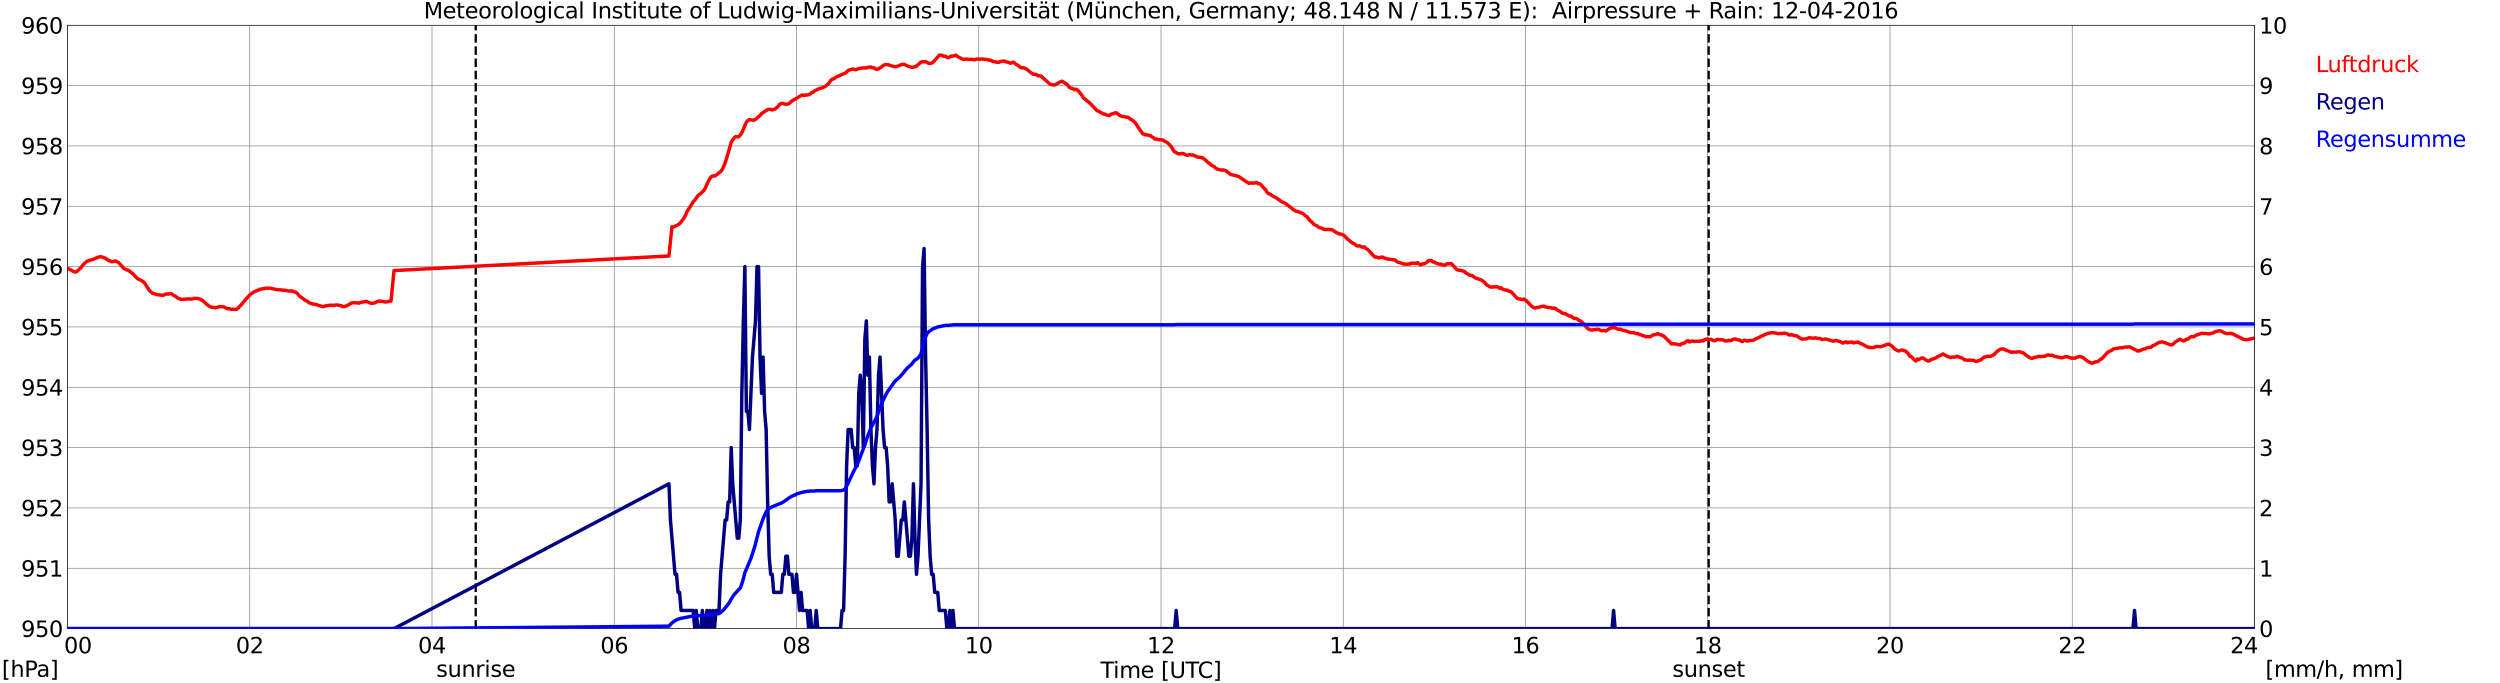 <?xml version="1.0" encoding="utf-8" standalone="no"?>
<!DOCTYPE svg PUBLIC "-//W3C//DTD SVG 1.1//EN"
  "http://www.w3.org/Graphics/SVG/1.1/DTD/svg11.dtd">
<svg xmlns:xlink="http://www.w3.org/1999/xlink" width="1085.4pt" height="296.64pt" viewBox="0 0 1085.4 296.64" xmlns="http://www.w3.org/2000/svg" version="1.1">
 <defs>
  <style type="text/css">*{stroke-linejoin: round; stroke-linecap: butt}</style>
 </defs>
 <g id="figure_1">
  <g id="patch_1">
   <path d="M 0 296.64 
L 1085.4 296.64 
L 1085.4 0 
L 0 0 
z
" style="fill: #ffffff"/>
  </g>
  <g id="axes_1">
   <g id="patch_2">
    <path d="M 29.306 272.909 
L 978.814 272.909 
L 978.814 10.976 
L 29.306 10.976 
z
" style="fill: #ffffff"/>
   </g>
   <g id="patch_3">
    <path d="M 978.814 272.909 
L 978.814 272.909 
L 978.814 10.976 
L 978.814 10.976 
z
" clip-path="url(#pc278ef6c6b)" style="fill: #d3d3d3; opacity: 0.25; stroke: #d3d3d3; stroke-linejoin: miter"/>
   </g>
   <g id="matplotlib.axis_1">
    <g id="xtick_1">
     <g id="line2d_1">
      <path d="M 29.306 272.909 
L 29.306 10.976 
" clip-path="url(#pc278ef6c6b)" style="fill: none; stroke: #808080; stroke-width: 0.3; stroke-linecap: square"/>
     </g>
     <g id="line2d_2"/>
     <g id="text_1">
      <!--    00 -->
      <g transform="translate(18.733 283.627) scale(0.095 -0.095)">
       <defs>
        <path id="DejaVuSans-20" transform="scale(0.016)"/>
        <path id="DejaVuSans-30" d="M 2034 4250 
Q 1547 4250 1301 3770 
Q 1056 3291 1056 2328 
Q 1056 1369 1301 889 
Q 1547 409 2034 409 
Q 2525 409 2770 889 
Q 3016 1369 3016 2328 
Q 3016 3291 2770 3770 
Q 2525 4250 2034 4250 
z
M 2034 4750 
Q 2819 4750 3233 4129 
Q 3647 3509 3647 2328 
Q 3647 1150 3233 529 
Q 2819 -91 2034 -91 
Q 1250 -91 836 529 
Q 422 1150 422 2328 
Q 422 3509 836 4129 
Q 1250 4750 2034 4750 
z
" transform="scale(0.016)"/>
       </defs>
       <use xlink:href="#DejaVuSans-20"/>
       <use xlink:href="#DejaVuSans-20" transform="translate(31.787 0)"/>
       <use xlink:href="#DejaVuSans-20" transform="translate(63.574 0)"/>
       <use xlink:href="#DejaVuSans-30" transform="translate(95.361 0)"/>
       <use xlink:href="#DejaVuSans-30" transform="translate(158.984 0)"/>
      </g>
     </g>
    </g>
    <g id="xtick_2">
     <g id="line2d_3">
      <path d="M 108.431 272.909 
L 108.431 10.976 
" clip-path="url(#pc278ef6c6b)" style="fill: none; stroke: #808080; stroke-width: 0.3; stroke-linecap: square"/>
     </g>
     <g id="line2d_4"/>
     <g id="text_2">
      <!-- 02 -->
      <g transform="translate(102.387 283.627) scale(0.095 -0.095)">
       <defs>
        <path id="DejaVuSans-32" d="M 1228 531 
L 3431 531 
L 3431 0 
L 469 0 
L 469 531 
Q 828 903 1448 1529 
Q 2069 2156 2228 2338 
Q 2531 2678 2651 2914 
Q 2772 3150 2772 3378 
Q 2772 3750 2511 3984 
Q 2250 4219 1831 4219 
Q 1534 4219 1204 4116 
Q 875 4013 500 3803 
L 500 4441 
Q 881 4594 1212 4672 
Q 1544 4750 1819 4750 
Q 2544 4750 2975 4387 
Q 3406 4025 3406 3419 
Q 3406 3131 3298 2873 
Q 3191 2616 2906 2266 
Q 2828 2175 2409 1742 
Q 1991 1309 1228 531 
z
" transform="scale(0.016)"/>
       </defs>
       <use xlink:href="#DejaVuSans-30"/>
       <use xlink:href="#DejaVuSans-32" transform="translate(63.623 0)"/>
      </g>
     </g>
    </g>
    <g id="xtick_3">
     <g id="line2d_5">
      <path d="M 187.557 272.909 
L 187.557 10.976 
" clip-path="url(#pc278ef6c6b)" style="fill: none; stroke: #808080; stroke-width: 0.3; stroke-linecap: square"/>
     </g>
     <g id="line2d_6"/>
     <g id="text_3">
      <!-- 04 -->
      <g transform="translate(181.513 283.627) scale(0.095 -0.095)">
       <defs>
        <path id="DejaVuSans-34" d="M 2419 4116 
L 825 1625 
L 2419 1625 
L 2419 4116 
z
M 2253 4666 
L 3047 4666 
L 3047 1625 
L 3713 1625 
L 3713 1100 
L 3047 1100 
L 3047 0 
L 2419 0 
L 2419 1100 
L 313 1100 
L 313 1709 
L 2253 4666 
z
" transform="scale(0.016)"/>
       </defs>
       <use xlink:href="#DejaVuSans-30"/>
       <use xlink:href="#DejaVuSans-34" transform="translate(63.623 0)"/>
      </g>
     </g>
    </g>
    <g id="xtick_4">
     <g id="line2d_7">
      <path d="M 266.683 272.909 
L 266.683 10.976 
" clip-path="url(#pc278ef6c6b)" style="fill: none; stroke: #808080; stroke-width: 0.3; stroke-linecap: square"/>
     </g>
     <g id="line2d_8"/>
     <g id="text_4">
      <!-- 06 -->
      <g transform="translate(260.638 283.627) scale(0.095 -0.095)">
       <defs>
        <path id="DejaVuSans-36" d="M 2113 2584 
Q 1688 2584 1439 2293 
Q 1191 2003 1191 1497 
Q 1191 994 1439 701 
Q 1688 409 2113 409 
Q 2538 409 2786 701 
Q 3034 994 3034 1497 
Q 3034 2003 2786 2293 
Q 2538 2584 2113 2584 
z
M 3366 4563 
L 3366 3988 
Q 3128 4100 2886 4159 
Q 2644 4219 2406 4219 
Q 1781 4219 1451 3797 
Q 1122 3375 1075 2522 
Q 1259 2794 1537 2939 
Q 1816 3084 2150 3084 
Q 2853 3084 3261 2657 
Q 3669 2231 3669 1497 
Q 3669 778 3244 343 
Q 2819 -91 2113 -91 
Q 1303 -91 875 529 
Q 447 1150 447 2328 
Q 447 3434 972 4092 
Q 1497 4750 2381 4750 
Q 2619 4750 2861 4703 
Q 3103 4656 3366 4563 
z
" transform="scale(0.016)"/>
       </defs>
       <use xlink:href="#DejaVuSans-30"/>
       <use xlink:href="#DejaVuSans-36" transform="translate(63.623 0)"/>
      </g>
     </g>
    </g>
    <g id="xtick_5">
     <g id="line2d_9">
      <path d="M 345.808 272.909 
L 345.808 10.976 
" clip-path="url(#pc278ef6c6b)" style="fill: none; stroke: #808080; stroke-width: 0.3; stroke-linecap: square"/>
     </g>
     <g id="line2d_10"/>
     <g id="text_5">
      <!-- 08 -->
      <g transform="translate(339.764 283.627) scale(0.095 -0.095)">
       <defs>
        <path id="DejaVuSans-38" d="M 2034 2216 
Q 1584 2216 1326 1975 
Q 1069 1734 1069 1313 
Q 1069 891 1326 650 
Q 1584 409 2034 409 
Q 2484 409 2743 651 
Q 3003 894 3003 1313 
Q 3003 1734 2745 1975 
Q 2488 2216 2034 2216 
z
M 1403 2484 
Q 997 2584 770 2862 
Q 544 3141 544 3541 
Q 544 4100 942 4425 
Q 1341 4750 2034 4750 
Q 2731 4750 3128 4425 
Q 3525 4100 3525 3541 
Q 3525 3141 3298 2862 
Q 3072 2584 2669 2484 
Q 3125 2378 3379 2068 
Q 3634 1759 3634 1313 
Q 3634 634 3220 271 
Q 2806 -91 2034 -91 
Q 1263 -91 848 271 
Q 434 634 434 1313 
Q 434 1759 690 2068 
Q 947 2378 1403 2484 
z
M 1172 3481 
Q 1172 3119 1398 2916 
Q 1625 2713 2034 2713 
Q 2441 2713 2670 2916 
Q 2900 3119 2900 3481 
Q 2900 3844 2670 4047 
Q 2441 4250 2034 4250 
Q 1625 4250 1398 4047 
Q 1172 3844 1172 3481 
z
" transform="scale(0.016)"/>
       </defs>
       <use xlink:href="#DejaVuSans-30"/>
       <use xlink:href="#DejaVuSans-38" transform="translate(63.623 0)"/>
      </g>
     </g>
    </g>
    <g id="xtick_6">
     <g id="line2d_11">
      <path d="M 424.934 272.909 
L 424.934 10.976 
" clip-path="url(#pc278ef6c6b)" style="fill: none; stroke: #808080; stroke-width: 0.3; stroke-linecap: square"/>
     </g>
     <g id="line2d_12"/>
     <g id="text_6">
      <!-- 10 -->
      <g transform="translate(418.89 283.627) scale(0.095 -0.095)">
       <defs>
        <path id="DejaVuSans-31" d="M 794 531 
L 1825 531 
L 1825 4091 
L 703 3866 
L 703 4441 
L 1819 4666 
L 2450 4666 
L 2450 531 
L 3481 531 
L 3481 0 
L 794 0 
L 794 531 
z
" transform="scale(0.016)"/>
       </defs>
       <use xlink:href="#DejaVuSans-31"/>
       <use xlink:href="#DejaVuSans-30" transform="translate(63.623 0)"/>
      </g>
     </g>
    </g>
    <g id="xtick_7">
     <g id="line2d_13">
      <path d="M 504.06 272.909 
L 504.06 10.976 
" clip-path="url(#pc278ef6c6b)" style="fill: none; stroke: #808080; stroke-width: 0.3; stroke-linecap: square"/>
     </g>
     <g id="line2d_14"/>
     <g id="text_7">
      <!-- 12 -->
      <g transform="translate(498.015 283.627) scale(0.095 -0.095)">
       <use xlink:href="#DejaVuSans-31"/>
       <use xlink:href="#DejaVuSans-32" transform="translate(63.623 0)"/>
      </g>
     </g>
    </g>
    <g id="xtick_8">
     <g id="line2d_15">
      <path d="M 583.185 272.909 
L 583.185 10.976 
" clip-path="url(#pc278ef6c6b)" style="fill: none; stroke: #808080; stroke-width: 0.3; stroke-linecap: square"/>
     </g>
     <g id="line2d_16"/>
     <g id="text_8">
      <!-- 14 -->
      <g transform="translate(577.141 283.627) scale(0.095 -0.095)">
       <use xlink:href="#DejaVuSans-31"/>
       <use xlink:href="#DejaVuSans-34" transform="translate(63.623 0)"/>
      </g>
     </g>
    </g>
    <g id="xtick_9">
     <g id="line2d_17">
      <path d="M 662.311 272.909 
L 662.311 10.976 
" clip-path="url(#pc278ef6c6b)" style="fill: none; stroke: #808080; stroke-width: 0.3; stroke-linecap: square"/>
     </g>
     <g id="line2d_18"/>
     <g id="text_9">
      <!-- 16 -->
      <g transform="translate(656.267 283.627) scale(0.095 -0.095)">
       <use xlink:href="#DejaVuSans-31"/>
       <use xlink:href="#DejaVuSans-36" transform="translate(63.623 0)"/>
      </g>
     </g>
    </g>
    <g id="xtick_10">
     <g id="line2d_19">
      <path d="M 741.437 272.909 
L 741.437 10.976 
" clip-path="url(#pc278ef6c6b)" style="fill: none; stroke: #808080; stroke-width: 0.3; stroke-linecap: square"/>
     </g>
     <g id="line2d_20"/>
     <g id="text_10">
      <!-- 18 -->
      <g transform="translate(735.392 283.627) scale(0.095 -0.095)">
       <use xlink:href="#DejaVuSans-31"/>
       <use xlink:href="#DejaVuSans-38" transform="translate(63.623 0)"/>
      </g>
     </g>
    </g>
    <g id="xtick_11">
     <g id="line2d_21">
      <path d="M 820.562 272.909 
L 820.562 10.976 
" clip-path="url(#pc278ef6c6b)" style="fill: none; stroke: #808080; stroke-width: 0.3; stroke-linecap: square"/>
     </g>
     <g id="line2d_22"/>
     <g id="text_11">
      <!-- 20 -->
      <g transform="translate(814.518 283.627) scale(0.095 -0.095)">
       <use xlink:href="#DejaVuSans-32"/>
       <use xlink:href="#DejaVuSans-30" transform="translate(63.623 0)"/>
      </g>
     </g>
    </g>
    <g id="xtick_12">
     <g id="line2d_23">
      <path d="M 899.688 272.909 
L 899.688 10.976 
" clip-path="url(#pc278ef6c6b)" style="fill: none; stroke: #808080; stroke-width: 0.3; stroke-linecap: square"/>
     </g>
     <g id="line2d_24"/>
     <g id="text_12">
      <!-- 22 -->
      <g transform="translate(893.644 283.627) scale(0.095 -0.095)">
       <use xlink:href="#DejaVuSans-32"/>
       <use xlink:href="#DejaVuSans-32" transform="translate(63.623 0)"/>
      </g>
     </g>
    </g>
    <g id="xtick_13">
     <g id="line2d_25">
      <path d="M 978.814 272.909 
L 978.814 10.976 
" clip-path="url(#pc278ef6c6b)" style="fill: none; stroke: #808080; stroke-width: 0.3; stroke-linecap: square"/>
     </g>
     <g id="line2d_26"/>
     <g id="text_13">
      <!-- 24    -->
      <g transform="translate(968.241 283.627) scale(0.095 -0.095)">
       <use xlink:href="#DejaVuSans-32"/>
       <use xlink:href="#DejaVuSans-34" transform="translate(63.623 0)"/>
       <use xlink:href="#DejaVuSans-20" transform="translate(127.246 0)"/>
       <use xlink:href="#DejaVuSans-20" transform="translate(159.033 0)"/>
       <use xlink:href="#DejaVuSans-20" transform="translate(190.82 0)"/>
      </g>
     </g>
    </g>
    <g id="text_14">
     <!-- Time [UTC] -->
     <g transform="translate(477.806 294.322) scale(0.095 -0.095)">
      <defs>
       <path id="DejaVuSans-54" d="M -19 4666 
L 3928 4666 
L 3928 4134 
L 2272 4134 
L 2272 0 
L 1638 0 
L 1638 4134 
L -19 4134 
L -19 4666 
z
" transform="scale(0.016)"/>
       <path id="DejaVuSans-69" d="M 603 3500 
L 1178 3500 
L 1178 0 
L 603 0 
L 603 3500 
z
M 603 4863 
L 1178 4863 
L 1178 4134 
L 603 4134 
L 603 4863 
z
" transform="scale(0.016)"/>
       <path id="DejaVuSans-6d" d="M 3328 2828 
Q 3544 3216 3844 3400 
Q 4144 3584 4550 3584 
Q 5097 3584 5394 3201 
Q 5691 2819 5691 2113 
L 5691 0 
L 5113 0 
L 5113 2094 
Q 5113 2597 4934 2840 
Q 4756 3084 4391 3084 
Q 3944 3084 3684 2787 
Q 3425 2491 3425 1978 
L 3425 0 
L 2847 0 
L 2847 2094 
Q 2847 2600 2669 2842 
Q 2491 3084 2119 3084 
Q 1678 3084 1418 2786 
Q 1159 2488 1159 1978 
L 1159 0 
L 581 0 
L 581 3500 
L 1159 3500 
L 1159 2956 
Q 1356 3278 1631 3431 
Q 1906 3584 2284 3584 
Q 2666 3584 2933 3390 
Q 3200 3197 3328 2828 
z
" transform="scale(0.016)"/>
       <path id="DejaVuSans-65" d="M 3597 1894 
L 3597 1613 
L 953 1613 
Q 991 1019 1311 708 
Q 1631 397 2203 397 
Q 2534 397 2845 478 
Q 3156 559 3463 722 
L 3463 178 
Q 3153 47 2828 -22 
Q 2503 -91 2169 -91 
Q 1331 -91 842 396 
Q 353 884 353 1716 
Q 353 2575 817 3079 
Q 1281 3584 2069 3584 
Q 2775 3584 3186 3129 
Q 3597 2675 3597 1894 
z
M 3022 2063 
Q 3016 2534 2758 2815 
Q 2500 3097 2075 3097 
Q 1594 3097 1305 2825 
Q 1016 2553 972 2059 
L 3022 2063 
z
" transform="scale(0.016)"/>
       <path id="DejaVuSans-5b" d="M 550 4863 
L 1875 4863 
L 1875 4416 
L 1125 4416 
L 1125 -397 
L 1875 -397 
L 1875 -844 
L 550 -844 
L 550 4863 
z
" transform="scale(0.016)"/>
       <path id="DejaVuSans-55" d="M 556 4666 
L 1191 4666 
L 1191 1831 
Q 1191 1081 1462 751 
Q 1734 422 2344 422 
Q 2950 422 3222 751 
Q 3494 1081 3494 1831 
L 3494 4666 
L 4128 4666 
L 4128 1753 
Q 4128 841 3676 375 
Q 3225 -91 2344 -91 
Q 1459 -91 1007 375 
Q 556 841 556 1753 
L 556 4666 
z
" transform="scale(0.016)"/>
       <path id="DejaVuSans-43" d="M 4122 4306 
L 4122 3641 
Q 3803 3938 3442 4084 
Q 3081 4231 2675 4231 
Q 1875 4231 1450 3742 
Q 1025 3253 1025 2328 
Q 1025 1406 1450 917 
Q 1875 428 2675 428 
Q 3081 428 3442 575 
Q 3803 722 4122 1019 
L 4122 359 
Q 3791 134 3420 21 
Q 3050 -91 2638 -91 
Q 1578 -91 968 557 
Q 359 1206 359 2328 
Q 359 3453 968 4101 
Q 1578 4750 2638 4750 
Q 3056 4750 3426 4639 
Q 3797 4528 4122 4306 
z
" transform="scale(0.016)"/>
       <path id="DejaVuSans-5d" d="M 1947 4863 
L 1947 -844 
L 622 -844 
L 622 -397 
L 1369 -397 
L 1369 4416 
L 622 4416 
L 622 4863 
L 1947 4863 
z
" transform="scale(0.016)"/>
      </defs>
      <use xlink:href="#DejaVuSans-54"/>
      <use xlink:href="#DejaVuSans-69" transform="translate(57.959 0)"/>
      <use xlink:href="#DejaVuSans-6d" transform="translate(85.742 0)"/>
      <use xlink:href="#DejaVuSans-65" transform="translate(183.154 0)"/>
      <use xlink:href="#DejaVuSans-20" transform="translate(244.678 0)"/>
      <use xlink:href="#DejaVuSans-5b" transform="translate(276.465 0)"/>
      <use xlink:href="#DejaVuSans-55" transform="translate(315.479 0)"/>
      <use xlink:href="#DejaVuSans-54" transform="translate(388.672 0)"/>
      <use xlink:href="#DejaVuSans-43" transform="translate(443.881 0)"/>
      <use xlink:href="#DejaVuSans-5d" transform="translate(513.705 0)"/>
     </g>
    </g>
   </g>
   <g id="matplotlib.axis_2">
    <g id="ytick_1">
     <g id="line2d_27">
      <path d="M 29.306 272.909 
L 978.814 272.909 
" clip-path="url(#pc278ef6c6b)" style="fill: none; stroke: #808080; stroke-width: 0.3; stroke-linecap: square"/>
     </g>
     <g id="line2d_28"/>
     <g id="text_15">
      <!-- 950 -->
      <g transform="translate(9.173 276.518) scale(0.095 -0.095)">
       <defs>
        <path id="DejaVuSans-39" d="M 703 97 
L 703 672 
Q 941 559 1184 500 
Q 1428 441 1663 441 
Q 2288 441 2617 861 
Q 2947 1281 2994 2138 
Q 2813 1869 2534 1725 
Q 2256 1581 1919 1581 
Q 1219 1581 811 2004 
Q 403 2428 403 3163 
Q 403 3881 828 4315 
Q 1253 4750 1959 4750 
Q 2769 4750 3195 4129 
Q 3622 3509 3622 2328 
Q 3622 1225 3098 567 
Q 2575 -91 1691 -91 
Q 1453 -91 1209 -44 
Q 966 3 703 97 
z
M 1959 2075 
Q 2384 2075 2632 2365 
Q 2881 2656 2881 3163 
Q 2881 3666 2632 3958 
Q 2384 4250 1959 4250 
Q 1534 4250 1286 3958 
Q 1038 3666 1038 3163 
Q 1038 2656 1286 2365 
Q 1534 2075 1959 2075 
z
" transform="scale(0.016)"/>
        <path id="DejaVuSans-35" d="M 691 4666 
L 3169 4666 
L 3169 4134 
L 1269 4134 
L 1269 2991 
Q 1406 3038 1543 3061 
Q 1681 3084 1819 3084 
Q 2600 3084 3056 2656 
Q 3513 2228 3513 1497 
Q 3513 744 3044 326 
Q 2575 -91 1722 -91 
Q 1428 -91 1123 -41 
Q 819 9 494 109 
L 494 744 
Q 775 591 1075 516 
Q 1375 441 1709 441 
Q 2250 441 2565 725 
Q 2881 1009 2881 1497 
Q 2881 1984 2565 2268 
Q 2250 2553 1709 2553 
Q 1456 2553 1204 2497 
Q 953 2441 691 2322 
L 691 4666 
z
" transform="scale(0.016)"/>
       </defs>
       <use xlink:href="#DejaVuSans-39"/>
       <use xlink:href="#DejaVuSans-35" transform="translate(63.623 0)"/>
       <use xlink:href="#DejaVuSans-30" transform="translate(127.246 0)"/>
      </g>
     </g>
    </g>
    <g id="ytick_2">
     <g id="line2d_29">
      <path d="M 29.306 246.715 
L 978.814 246.715 
" clip-path="url(#pc278ef6c6b)" style="fill: none; stroke: #808080; stroke-width: 0.3; stroke-linecap: square"/>
     </g>
     <g id="line2d_30"/>
     <g id="text_16">
      <!-- 951 -->
      <g transform="translate(9.173 250.325) scale(0.095 -0.095)">
       <use xlink:href="#DejaVuSans-39"/>
       <use xlink:href="#DejaVuSans-35" transform="translate(63.623 0)"/>
       <use xlink:href="#DejaVuSans-31" transform="translate(127.246 0)"/>
      </g>
     </g>
    </g>
    <g id="ytick_3">
     <g id="line2d_31">
      <path d="M 29.306 220.522 
L 978.814 220.522 
" clip-path="url(#pc278ef6c6b)" style="fill: none; stroke: #808080; stroke-width: 0.3; stroke-linecap: square"/>
     </g>
     <g id="line2d_32"/>
     <g id="text_17">
      <!-- 952 -->
      <g transform="translate(9.173 224.131) scale(0.095 -0.095)">
       <use xlink:href="#DejaVuSans-39"/>
       <use xlink:href="#DejaVuSans-35" transform="translate(63.623 0)"/>
       <use xlink:href="#DejaVuSans-32" transform="translate(127.246 0)"/>
      </g>
     </g>
    </g>
    <g id="ytick_4">
     <g id="line2d_33">
      <path d="M 29.306 194.329 
L 978.814 194.329 
" clip-path="url(#pc278ef6c6b)" style="fill: none; stroke: #808080; stroke-width: 0.3; stroke-linecap: square"/>
     </g>
     <g id="line2d_34"/>
     <g id="text_18">
      <!-- 953 -->
      <g transform="translate(9.173 197.938) scale(0.095 -0.095)">
       <defs>
        <path id="DejaVuSans-33" d="M 2597 2516 
Q 3050 2419 3304 2112 
Q 3559 1806 3559 1356 
Q 3559 666 3084 287 
Q 2609 -91 1734 -91 
Q 1441 -91 1130 -33 
Q 819 25 488 141 
L 488 750 
Q 750 597 1062 519 
Q 1375 441 1716 441 
Q 2309 441 2620 675 
Q 2931 909 2931 1356 
Q 2931 1769 2642 2001 
Q 2353 2234 1838 2234 
L 1294 2234 
L 1294 2753 
L 1863 2753 
Q 2328 2753 2575 2939 
Q 2822 3125 2822 3475 
Q 2822 3834 2567 4026 
Q 2313 4219 1838 4219 
Q 1578 4219 1281 4162 
Q 984 4106 628 3988 
L 628 4550 
Q 988 4650 1302 4700 
Q 1616 4750 1894 4750 
Q 2613 4750 3031 4423 
Q 3450 4097 3450 3541 
Q 3450 3153 3228 2886 
Q 3006 2619 2597 2516 
z
" transform="scale(0.016)"/>
       </defs>
       <use xlink:href="#DejaVuSans-39"/>
       <use xlink:href="#DejaVuSans-35" transform="translate(63.623 0)"/>
       <use xlink:href="#DejaVuSans-33" transform="translate(127.246 0)"/>
      </g>
     </g>
    </g>
    <g id="ytick_5">
     <g id="line2d_35">
      <path d="M 29.306 168.136 
L 978.814 168.136 
" clip-path="url(#pc278ef6c6b)" style="fill: none; stroke: #808080; stroke-width: 0.3; stroke-linecap: square"/>
     </g>
     <g id="line2d_36"/>
     <g id="text_19">
      <!-- 954 -->
      <g transform="translate(9.173 171.745) scale(0.095 -0.095)">
       <use xlink:href="#DejaVuSans-39"/>
       <use xlink:href="#DejaVuSans-35" transform="translate(63.623 0)"/>
       <use xlink:href="#DejaVuSans-34" transform="translate(127.246 0)"/>
      </g>
     </g>
    </g>
    <g id="ytick_6">
     <g id="line2d_37">
      <path d="M 29.306 141.942 
L 978.814 141.942 
" clip-path="url(#pc278ef6c6b)" style="fill: none; stroke: #808080; stroke-width: 0.3; stroke-linecap: square"/>
     </g>
     <g id="line2d_38"/>
     <g id="text_20">
      <!-- 955 -->
      <g transform="translate(9.173 145.551) scale(0.095 -0.095)">
       <use xlink:href="#DejaVuSans-39"/>
       <use xlink:href="#DejaVuSans-35" transform="translate(63.623 0)"/>
       <use xlink:href="#DejaVuSans-35" transform="translate(127.246 0)"/>
      </g>
     </g>
    </g>
    <g id="ytick_7">
     <g id="line2d_39">
      <path d="M 29.306 115.749 
L 978.814 115.749 
" clip-path="url(#pc278ef6c6b)" style="fill: none; stroke: #808080; stroke-width: 0.3; stroke-linecap: square"/>
     </g>
     <g id="line2d_40"/>
     <g id="text_21">
      <!-- 956 -->
      <g transform="translate(9.173 119.358) scale(0.095 -0.095)">
       <use xlink:href="#DejaVuSans-39"/>
       <use xlink:href="#DejaVuSans-35" transform="translate(63.623 0)"/>
       <use xlink:href="#DejaVuSans-36" transform="translate(127.246 0)"/>
      </g>
     </g>
    </g>
    <g id="ytick_8">
     <g id="line2d_41">
      <path d="M 29.306 89.556 
L 978.814 89.556 
" clip-path="url(#pc278ef6c6b)" style="fill: none; stroke: #808080; stroke-width: 0.3; stroke-linecap: square"/>
     </g>
     <g id="line2d_42"/>
     <g id="text_22">
      <!-- 957 -->
      <g transform="translate(9.173 93.165) scale(0.095 -0.095)">
       <defs>
        <path id="DejaVuSans-37" d="M 525 4666 
L 3525 4666 
L 3525 4397 
L 1831 0 
L 1172 0 
L 2766 4134 
L 525 4134 
L 525 4666 
z
" transform="scale(0.016)"/>
       </defs>
       <use xlink:href="#DejaVuSans-39"/>
       <use xlink:href="#DejaVuSans-35" transform="translate(63.623 0)"/>
       <use xlink:href="#DejaVuSans-37" transform="translate(127.246 0)"/>
      </g>
     </g>
    </g>
    <g id="ytick_9">
     <g id="line2d_43">
      <path d="M 29.306 63.362 
L 978.814 63.362 
" clip-path="url(#pc278ef6c6b)" style="fill: none; stroke: #808080; stroke-width: 0.3; stroke-linecap: square"/>
     </g>
     <g id="line2d_44"/>
     <g id="text_23">
      <!-- 958 -->
      <g transform="translate(9.173 66.972) scale(0.095 -0.095)">
       <use xlink:href="#DejaVuSans-39"/>
       <use xlink:href="#DejaVuSans-35" transform="translate(63.623 0)"/>
       <use xlink:href="#DejaVuSans-38" transform="translate(127.246 0)"/>
      </g>
     </g>
    </g>
    <g id="ytick_10">
     <g id="line2d_45">
      <path d="M 29.306 37.169 
L 978.814 37.169 
" clip-path="url(#pc278ef6c6b)" style="fill: none; stroke: #808080; stroke-width: 0.3; stroke-linecap: square"/>
     </g>
     <g id="line2d_46"/>
     <g id="text_24">
      <!-- 959 -->
      <g transform="translate(9.173 40.778) scale(0.095 -0.095)">
       <use xlink:href="#DejaVuSans-39"/>
       <use xlink:href="#DejaVuSans-35" transform="translate(63.623 0)"/>
       <use xlink:href="#DejaVuSans-39" transform="translate(127.246 0)"/>
      </g>
     </g>
    </g>
    <g id="ytick_11">
     <g id="line2d_47">
      <path d="M 29.306 10.976 
L 978.814 10.976 
" clip-path="url(#pc278ef6c6b)" style="fill: none; stroke: #808080; stroke-width: 0.3; stroke-linecap: square"/>
     </g>
     <g id="line2d_48"/>
     <g id="text_25">
      <!-- 960 -->
      <g transform="translate(9.173 14.585) scale(0.095 -0.095)">
       <use xlink:href="#DejaVuSans-39"/>
       <use xlink:href="#DejaVuSans-36" transform="translate(63.623 0)"/>
       <use xlink:href="#DejaVuSans-30" transform="translate(127.246 0)"/>
      </g>
     </g>
    </g>
   </g>
   <g id="line2d_49">
    <path d="M 206.547 272.909 
L 206.547 10.976 
" clip-path="url(#pc278ef6c6b)" style="fill: none; stroke-dasharray: 3.7,1.6; stroke-dashoffset: 0; stroke: #000000"/>
   </g>
   <g id="line2d_50">
    <path d="M 741.832 272.909 
L 741.832 10.976 
" clip-path="url(#pc278ef6c6b)" style="fill: none; stroke-dasharray: 3.7,1.6; stroke-dashoffset: 0; stroke: #000000"/>
   </g>
   <g id="line2d_51">
    <path d="M 29.306 116.535 
L 30.625 117.163 
L 31.943 117.844 
L 32.603 118.106 
L 33.262 117.949 
L 35.24 116.116 
L 35.9 115.173 
L 37.218 113.863 
L 37.878 113.392 
L 39.856 112.711 
L 40.515 112.606 
L 42.493 111.715 
L 43.812 111.401 
L 45.79 112.134 
L 46.45 112.553 
L 47.109 113.13 
L 47.768 113.234 
L 48.428 113.653 
L 49.087 113.601 
L 49.747 113.339 
L 50.406 113.339 
L 51.725 114.23 
L 53.703 116.535 
L 55.022 117.163 
L 55.681 117.321 
L 57.659 118.84 
L 59.637 120.935 
L 60.956 121.564 
L 61.615 121.878 
L 62.275 122.402 
L 62.934 123.083 
L 64.912 126.174 
L 65.572 126.803 
L 66.231 127.274 
L 68.209 127.955 
L 70.847 128.217 
L 72.166 127.588 
L 72.825 127.693 
L 74.144 127.431 
L 74.803 127.798 
L 75.462 128.322 
L 76.122 128.584 
L 77.441 129.579 
L 78.759 129.998 
L 80.078 129.893 
L 82.056 129.789 
L 83.375 129.841 
L 84.034 129.579 
L 85.353 129.527 
L 86.672 129.789 
L 87.991 130.522 
L 90.628 132.827 
L 91.947 133.456 
L 92.606 133.456 
L 93.266 133.613 
L 94.584 133.403 
L 95.244 133.089 
L 97.222 133.246 
L 98.541 133.979 
L 99.86 134.084 
L 100.519 134.346 
L 101.178 134.241 
L 102.497 134.346 
L 103.156 133.979 
L 105.135 131.884 
L 106.453 130.208 
L 108.431 128.06 
L 109.091 127.484 
L 110.41 126.698 
L 113.047 125.545 
L 114.366 125.336 
L 115.685 125.074 
L 116.344 125.179 
L 117.003 125.074 
L 120.3 125.755 
L 124.257 126.069 
L 124.916 126.331 
L 126.894 126.331 
L 127.553 126.645 
L 128.213 126.803 
L 128.872 127.169 
L 130.191 128.688 
L 132.829 130.574 
L 133.488 130.836 
L 134.147 131.36 
L 134.807 131.727 
L 136.125 132.041 
L 137.444 132.251 
L 138.763 132.775 
L 139.422 132.879 
L 140.082 133.141 
L 140.741 133.037 
L 141.4 132.775 
L 144.038 132.46 
L 144.697 132.617 
L 145.357 132.46 
L 146.676 132.408 
L 147.335 132.617 
L 147.994 132.67 
L 148.654 133.037 
L 149.313 133.141 
L 150.632 132.722 
L 152.61 131.517 
L 153.929 131.36 
L 154.588 131.517 
L 155.247 131.465 
L 155.907 131.622 
L 156.566 131.308 
L 158.544 130.941 
L 159.204 130.836 
L 159.863 131.203 
L 161.182 131.727 
L 162.501 131.57 
L 163.819 130.941 
L 164.479 130.679 
L 166.457 130.941 
L 167.116 131.098 
L 167.776 131.098 
L 169.094 130.784 
L 169.754 130.732 
L 171.073 117.478 
L 290.42 111.139 
L 291.739 98.461 
L 292.399 98.566 
L 294.377 97.571 
L 295.036 97.152 
L 296.355 95.528 
L 297.014 94.532 
L 297.674 93.327 
L 298.333 91.756 
L 299.652 89.765 
L 300.971 87.565 
L 301.63 86.936 
L 302.949 84.998 
L 304.267 83.95 
L 305.586 82.693 
L 306.246 81.645 
L 306.905 80.021 
L 308.224 77.454 
L 308.883 76.616 
L 309.543 76.354 
L 310.202 76.459 
L 311.521 75.621 
L 312.18 74.992 
L 312.839 74.521 
L 313.499 73.682 
L 314.158 72.425 
L 314.818 70.749 
L 315.477 68.706 
L 317.455 61.843 
L 318.114 60.691 
L 318.774 59.852 
L 319.433 59.276 
L 320.093 59.433 
L 320.752 59.329 
L 321.411 58.595 
L 322.071 57.652 
L 324.049 53.042 
L 324.708 52.309 
L 325.368 51.942 
L 327.346 52.204 
L 328.005 51.837 
L 329.983 50.108 
L 330.643 49.323 
L 333.28 47.542 
L 334.599 47.437 
L 335.258 47.751 
L 336.577 47.28 
L 337.896 46.127 
L 338.555 45.237 
L 339.215 44.922 
L 339.874 44.922 
L 340.533 45.132 
L 341.852 45.289 
L 342.512 45.027 
L 343.83 43.822 
L 347.127 41.884 
L 347.787 41.465 
L 348.446 41.203 
L 349.105 41.465 
L 349.765 41.203 
L 350.424 41.308 
L 351.743 40.836 
L 352.402 40.207 
L 353.062 39.998 
L 353.721 39.369 
L 354.38 39.16 
L 355.04 38.741 
L 356.359 38.269 
L 357.018 38.164 
L 358.337 37.483 
L 359.655 36.331 
L 360.974 34.602 
L 362.293 34.026 
L 362.952 33.502 
L 366.249 32.035 
L 366.909 31.773 
L 367.568 31.249 
L 368.227 30.568 
L 369.546 30.149 
L 370.206 29.94 
L 371.524 30.306 
L 372.843 29.73 
L 373.502 29.73 
L 374.162 29.468 
L 376.14 29.521 
L 376.799 29.154 
L 377.459 29.206 
L 378.118 29.101 
L 378.777 29.416 
L 379.437 29.416 
L 380.096 29.94 
L 380.756 30.097 
L 381.415 29.94 
L 382.074 29.416 
L 382.734 29.049 
L 383.393 28.473 
L 384.053 28.106 
L 384.712 28.001 
L 386.031 28.211 
L 386.69 28.525 
L 388.668 28.944 
L 389.328 28.892 
L 391.306 28.054 
L 391.965 27.897 
L 392.624 27.949 
L 393.943 28.63 
L 395.921 29.259 
L 397.24 28.997 
L 397.899 28.682 
L 399.218 27.53 
L 399.878 26.901 
L 401.196 26.796 
L 401.856 26.744 
L 403.175 27.477 
L 403.834 27.582 
L 404.493 27.425 
L 405.153 26.954 
L 407.79 23.968 
L 408.45 23.915 
L 409.109 24.02 
L 409.768 24.491 
L 410.428 24.387 
L 411.087 24.911 
L 411.746 25.068 
L 413.065 24.334 
L 413.725 24.387 
L 415.043 23.915 
L 415.703 24.544 
L 417.681 25.539 
L 418.34 25.801 
L 419.659 25.592 
L 420.318 25.801 
L 422.297 25.749 
L 422.956 26.011 
L 423.615 25.749 
L 424.275 25.644 
L 425.593 25.696 
L 426.253 25.592 
L 428.89 25.906 
L 429.55 26.115 
L 430.209 26.168 
L 430.869 26.639 
L 432.847 27.006 
L 433.506 27.058 
L 434.825 26.587 
L 436.144 26.482 
L 436.803 26.901 
L 437.462 26.954 
L 438.781 27.477 
L 439.44 27.163 
L 440.1 27.006 
L 440.759 27.635 
L 441.419 28.106 
L 442.078 28.42 
L 442.737 29.049 
L 443.397 29.416 
L 444.056 29.363 
L 445.375 29.782 
L 448.012 31.878 
L 448.672 32.245 
L 449.991 32.349 
L 450.65 32.926 
L 451.309 32.873 
L 451.969 33.03 
L 455.925 36.593 
L 457.244 36.907 
L 457.903 36.907 
L 459.222 36.174 
L 460.541 35.44 
L 461.2 35.283 
L 462.519 36.226 
L 463.178 36.54 
L 464.497 38.112 
L 465.816 38.479 
L 466.475 38.95 
L 467.134 38.741 
L 467.794 39.003 
L 469.772 41.465 
L 470.431 42.565 
L 473.069 44.66 
L 476.366 48.118 
L 477.025 48.275 
L 477.685 48.799 
L 478.344 49.008 
L 479.003 49.532 
L 479.663 49.532 
L 480.322 49.899 
L 481.641 50.213 
L 482.3 49.585 
L 483.619 49.27 
L 484.278 48.904 
L 484.938 49.166 
L 485.597 49.637 
L 486.256 50.266 
L 487.575 50.58 
L 488.235 50.685 
L 488.894 50.947 
L 489.553 50.842 
L 490.213 51.209 
L 490.872 51.837 
L 491.532 52.047 
L 492.85 53.252 
L 494.169 55.295 
L 496.147 58.124 
L 496.807 58.281 
L 497.466 58.595 
L 498.125 58.543 
L 498.785 58.857 
L 499.444 58.805 
L 500.103 59.433 
L 500.763 59.748 
L 501.422 60.429 
L 502.082 60.324 
L 502.741 60.586 
L 504.719 60.743 
L 506.697 61.843 
L 507.357 62.419 
L 508.675 63.886 
L 509.335 65.143 
L 509.994 65.982 
L 510.654 66.244 
L 511.313 66.663 
L 511.972 66.82 
L 513.291 66.61 
L 513.95 66.767 
L 514.61 67.187 
L 515.269 67.396 
L 515.929 67.344 
L 516.588 67.134 
L 517.247 67.344 
L 517.907 67.239 
L 518.566 67.658 
L 519.226 67.763 
L 519.885 68.234 
L 521.863 68.391 
L 523.182 69.282 
L 524.501 70.592 
L 525.16 70.958 
L 525.819 71.639 
L 527.138 72.32 
L 527.797 73.001 
L 528.457 73.421 
L 529.776 73.735 
L 530.435 73.892 
L 531.094 73.735 
L 532.413 74.206 
L 533.073 74.835 
L 534.391 75.778 
L 537.688 76.564 
L 540.985 78.816 
L 542.304 79.655 
L 542.963 79.393 
L 544.282 79.55 
L 545.601 79.183 
L 546.26 79.812 
L 546.919 79.759 
L 547.579 80.283 
L 548.238 81.174 
L 549.557 82.483 
L 550.216 83.688 
L 550.876 84.107 
L 551.535 84.317 
L 552.195 84.893 
L 554.173 85.941 
L 554.832 86.465 
L 555.491 86.832 
L 556.151 87.408 
L 556.81 87.774 
L 557.47 87.984 
L 558.129 88.351 
L 562.085 91.389 
L 562.745 91.703 
L 563.404 91.756 
L 564.723 92.384 
L 565.382 92.542 
L 566.042 92.961 
L 566.701 93.694 
L 567.36 94.008 
L 568.679 95.737 
L 569.338 96.209 
L 570.657 97.571 
L 571.976 98.147 
L 572.635 98.776 
L 573.295 98.88 
L 575.273 99.719 
L 576.592 99.561 
L 577.251 99.719 
L 577.91 99.666 
L 578.57 99.876 
L 579.889 100.819 
L 580.548 101.081 
L 581.207 101.5 
L 582.526 101.709 
L 583.185 102.024 
L 583.845 102.547 
L 585.164 103.91 
L 585.823 104.381 
L 586.482 105.062 
L 587.142 105.481 
L 587.801 105.743 
L 589.12 106.791 
L 590.439 106.738 
L 591.098 107.21 
L 591.757 107.315 
L 592.417 107.158 
L 593.076 107.891 
L 593.736 108.31 
L 595.054 109.62 
L 595.714 110.458 
L 597.032 111.663 
L 597.692 111.558 
L 598.351 111.925 
L 599.011 111.925 
L 599.67 111.61 
L 600.329 111.61 
L 600.989 112.134 
L 601.648 112.134 
L 602.307 112.449 
L 604.945 112.763 
L 605.604 112.868 
L 606.923 113.863 
L 607.582 113.968 
L 609.561 114.701 
L 610.22 114.596 
L 610.879 114.754 
L 611.539 114.596 
L 612.198 114.649 
L 612.858 114.177 
L 613.517 114.334 
L 614.176 114.23 
L 614.836 114.387 
L 615.495 114.02 
L 616.154 114.649 
L 616.814 114.963 
L 617.473 114.596 
L 618.133 114.596 
L 618.792 114.334 
L 619.451 113.915 
L 620.111 113.234 
L 620.77 113.077 
L 621.429 113.077 
L 622.089 113.706 
L 622.748 113.758 
L 623.408 114.23 
L 624.726 114.649 
L 625.386 114.649 
L 626.705 115.12 
L 627.364 115.068 
L 628.023 114.649 
L 628.683 114.439 
L 629.342 114.596 
L 630.001 114.387 
L 630.661 114.963 
L 631.98 116.535 
L 632.639 117.163 
L 634.617 117.478 
L 635.936 117.949 
L 636.595 118.63 
L 637.255 118.945 
L 637.914 119.416 
L 639.233 119.678 
L 639.892 120.254 
L 640.552 120.673 
L 642.53 121.354 
L 643.189 121.564 
L 644.508 122.559 
L 645.167 123.397 
L 645.827 123.921 
L 647.145 124.655 
L 649.783 124.497 
L 650.442 124.655 
L 651.102 125.179 
L 651.761 124.917 
L 652.42 125.598 
L 653.08 125.86 
L 654.399 125.964 
L 655.058 126.436 
L 655.717 126.488 
L 656.377 126.96 
L 658.355 129.212 
L 659.014 129.684 
L 660.992 130.05 
L 661.652 129.841 
L 662.97 130.836 
L 664.949 132.932 
L 665.608 133.403 
L 666.267 133.718 
L 666.927 133.665 
L 667.586 133.351 
L 668.246 133.403 
L 668.905 133.089 
L 669.564 133.089 
L 670.224 132.879 
L 670.883 133.246 
L 671.542 133.298 
L 672.202 133.613 
L 672.861 133.456 
L 674.18 133.875 
L 674.839 133.718 
L 675.499 134.032 
L 676.158 134.66 
L 677.477 135.289 
L 678.136 135.865 
L 678.796 136.075 
L 679.455 136.127 
L 680.774 136.861 
L 681.433 137.28 
L 682.092 137.227 
L 682.752 137.856 
L 683.411 138.223 
L 684.071 138.223 
L 684.73 138.432 
L 685.389 139.061 
L 686.049 139.271 
L 686.708 139.742 
L 688.686 141.89 
L 689.346 142.676 
L 690.664 143.304 
L 693.961 142.938 
L 695.28 143.619 
L 695.939 143.461 
L 697.258 143.671 
L 699.236 142.361 
L 701.215 142.257 
L 702.533 142.99 
L 703.193 142.885 
L 703.852 142.99 
L 704.511 143.461 
L 705.171 143.461 
L 706.49 143.881 
L 707.808 144.404 
L 708.468 144.352 
L 709.786 144.562 
L 710.446 144.876 
L 711.105 144.771 
L 711.765 145.295 
L 712.424 145.295 
L 713.083 145.714 
L 713.743 145.819 
L 714.402 146.186 
L 715.062 146.081 
L 716.38 146.238 
L 717.699 145.4 
L 719.018 145.19 
L 719.677 144.824 
L 720.337 145.138 
L 720.996 145.295 
L 721.655 145.662 
L 722.315 145.871 
L 724.293 147.914 
L 724.952 148.438 
L 725.612 149.329 
L 726.93 149.224 
L 729.568 149.8 
L 730.227 149.119 
L 730.887 149.067 
L 731.546 148.857 
L 732.205 148.124 
L 732.865 147.914 
L 733.524 148.491 
L 734.184 148.176 
L 734.843 148.019 
L 735.502 148.229 
L 738.14 148.124 
L 738.799 147.914 
L 739.459 148.019 
L 740.118 147.39 
L 741.437 147.181 
L 742.096 147.443 
L 742.756 147.286 
L 744.074 147.914 
L 744.734 147.914 
L 745.393 147.39 
L 746.052 147.338 
L 746.712 147.548 
L 748.031 147.495 
L 748.69 147.914 
L 749.349 148.071 
L 750.668 147.757 
L 751.327 147.914 
L 752.646 147.233 
L 753.306 147.181 
L 754.624 147.548 
L 755.284 147.652 
L 755.943 148.124 
L 756.602 148.281 
L 757.262 147.757 
L 757.921 147.81 
L 758.581 148.124 
L 759.24 147.862 
L 761.218 147.757 
L 761.878 147.286 
L 763.856 146.447 
L 764.515 145.976 
L 765.174 145.819 
L 766.493 145.138 
L 767.812 144.666 
L 769.79 144.404 
L 772.428 144.928 
L 773.087 144.719 
L 773.746 144.824 
L 774.406 144.666 
L 775.065 144.666 
L 775.725 144.824 
L 776.384 145.243 
L 777.043 145.505 
L 777.703 145.295 
L 779.681 145.819 
L 780.34 145.924 
L 781 146.5 
L 782.318 147.233 
L 783.637 147.129 
L 784.296 147.076 
L 785.615 146.552 
L 786.275 146.814 
L 787.593 146.814 
L 788.253 146.657 
L 788.912 146.919 
L 790.231 146.919 
L 790.89 147.338 
L 791.55 147.39 
L 792.209 147.181 
L 792.868 147.233 
L 795.506 148.019 
L 796.165 148.124 
L 796.825 147.81 
L 797.484 147.862 
L 798.143 148.176 
L 798.803 148.229 
L 800.122 148.962 
L 801.44 148.386 
L 802.1 148.805 
L 802.759 148.543 
L 803.419 148.595 
L 804.078 148.438 
L 804.737 148.91 
L 805.397 148.648 
L 806.056 148.648 
L 806.715 148.491 
L 807.375 148.962 
L 808.694 149.486 
L 810.672 150.638 
L 811.99 150.848 
L 813.309 150.953 
L 814.628 150.429 
L 816.606 150.534 
L 819.244 149.538 
L 819.903 149.381 
L 821.222 150.062 
L 822.541 151.477 
L 823.859 152.262 
L 824.519 152.367 
L 825.178 152.053 
L 825.837 151.948 
L 827.156 152.367 
L 827.816 152.839 
L 828.475 153.572 
L 829.134 154.62 
L 829.794 154.829 
L 830.453 155.458 
L 831.112 156.244 
L 831.772 156.768 
L 832.431 155.877 
L 833.091 156.087 
L 834.409 155.406 
L 835.069 155.458 
L 835.728 156.034 
L 837.047 156.768 
L 837.706 156.663 
L 838.366 156.139 
L 840.344 155.458 
L 841.003 154.987 
L 843.641 153.677 
L 844.3 154.148 
L 844.959 154.41 
L 845.619 154.829 
L 846.938 155.248 
L 847.597 154.987 
L 848.256 155.091 
L 848.916 154.987 
L 849.575 154.672 
L 852.213 155.615 
L 852.872 156.244 
L 854.191 156.401 
L 855.51 156.349 
L 856.828 156.453 
L 857.488 156.768 
L 858.147 156.925 
L 860.125 156.191 
L 860.785 155.51 
L 861.444 155.039 
L 862.103 154.934 
L 862.763 154.672 
L 864.082 154.777 
L 865.4 154.148 
L 866.06 153.624 
L 867.378 152.262 
L 868.697 151.529 
L 870.016 151.529 
L 870.675 151.948 
L 871.994 152.42 
L 873.313 152.996 
L 873.972 152.786 
L 875.291 152.891 
L 875.95 152.734 
L 877.269 152.839 
L 878.588 153.31 
L 880.566 154.934 
L 881.885 155.563 
L 882.544 155.51 
L 883.204 155.196 
L 883.863 155.091 
L 885.182 154.672 
L 885.841 154.829 
L 887.819 154.672 
L 889.138 154.044 
L 889.797 154.253 
L 891.116 154.253 
L 891.775 154.672 
L 895.072 155.353 
L 897.051 154.829 
L 898.369 155.091 
L 899.029 155.458 
L 900.347 155.51 
L 901.007 155.458 
L 901.666 155.091 
L 902.985 154.777 
L 904.304 155.196 
L 906.282 156.82 
L 908.26 157.711 
L 908.919 157.501 
L 909.579 157.134 
L 910.898 156.977 
L 911.557 156.349 
L 912.876 155.406 
L 914.194 153.939 
L 914.854 153.153 
L 915.513 152.681 
L 916.832 152.105 
L 917.491 151.529 
L 919.469 151.162 
L 920.788 150.953 
L 921.448 151.058 
L 922.107 150.743 
L 924.745 150.586 
L 926.063 151.372 
L 927.382 152 
L 928.041 152.42 
L 928.701 152.367 
L 930.679 151.529 
L 931.338 151.477 
L 931.998 151.058 
L 933.316 150.848 
L 933.976 150.743 
L 934.635 150.062 
L 935.295 149.905 
L 937.273 148.7 
L 938.592 148.438 
L 939.251 148.543 
L 942.548 149.8 
L 943.207 149.643 
L 944.526 148.438 
L 945.845 147.6 
L 946.504 147.286 
L 947.823 148.019 
L 948.482 147.914 
L 949.142 147.286 
L 949.801 147.338 
L 951.12 146.238 
L 951.779 146.133 
L 952.438 146.238 
L 953.098 145.714 
L 953.757 145.4 
L 955.076 145.033 
L 955.735 144.719 
L 957.714 144.824 
L 959.032 144.981 
L 961.01 144.509 
L 961.67 144.038 
L 963.648 143.566 
L 964.307 143.723 
L 965.626 144.457 
L 966.285 144.771 
L 966.945 144.876 
L 967.604 144.771 
L 968.923 144.771 
L 972.879 146.709 
L 973.539 147.129 
L 974.198 147.39 
L 975.517 147.495 
L 978.154 146.919 
L 978.154 146.919 
" clip-path="url(#pc278ef6c6b)" style="fill: none; stroke: #ff0000; stroke-width: 1.5; stroke-linecap: square"/>
   </g>
   <g id="patch_4">
    <path d="M 29.306 272.909 
L 29.306 10.976 
" style="fill: none; stroke: #000000; stroke-width: 0.3; stroke-linejoin: miter; stroke-linecap: square"/>
   </g>
   <g id="patch_5">
    <path d="M 29.306 272.909 
L 978.814 272.909 
" style="fill: none; stroke: #000000; stroke-width: 0.3; stroke-linejoin: miter; stroke-linecap: square"/>
   </g>
   <g id="patch_6">
    <path d="M 29.306 10.976 
L 978.814 10.976 
" style="fill: none; stroke: #000000; stroke-width: 0.3; stroke-linejoin: miter; stroke-linecap: square"/>
   </g>
   <g id="text_26">
    <!-- sunrise -->
    <g transform="translate(189.383 293.863) scale(0.095 -0.095)">
     <defs>
      <path id="DejaVuSans-73" d="M 2834 3397 
L 2834 2853 
Q 2591 2978 2328 3040 
Q 2066 3103 1784 3103 
Q 1356 3103 1142 2972 
Q 928 2841 928 2578 
Q 928 2378 1081 2264 
Q 1234 2150 1697 2047 
L 1894 2003 
Q 2506 1872 2764 1633 
Q 3022 1394 3022 966 
Q 3022 478 2636 193 
Q 2250 -91 1575 -91 
Q 1294 -91 989 -36 
Q 684 19 347 128 
L 347 722 
Q 666 556 975 473 
Q 1284 391 1588 391 
Q 1994 391 2212 530 
Q 2431 669 2431 922 
Q 2431 1156 2273 1281 
Q 2116 1406 1581 1522 
L 1381 1569 
Q 847 1681 609 1914 
Q 372 2147 372 2553 
Q 372 3047 722 3315 
Q 1072 3584 1716 3584 
Q 2034 3584 2315 3537 
Q 2597 3491 2834 3397 
z
" transform="scale(0.016)"/>
      <path id="DejaVuSans-75" d="M 544 1381 
L 544 3500 
L 1119 3500 
L 1119 1403 
Q 1119 906 1312 657 
Q 1506 409 1894 409 
Q 2359 409 2629 706 
Q 2900 1003 2900 1516 
L 2900 3500 
L 3475 3500 
L 3475 0 
L 2900 0 
L 2900 538 
Q 2691 219 2414 64 
Q 2138 -91 1772 -91 
Q 1169 -91 856 284 
Q 544 659 544 1381 
z
M 1991 3584 
L 1991 3584 
z
" transform="scale(0.016)"/>
      <path id="DejaVuSans-6e" d="M 3513 2113 
L 3513 0 
L 2938 0 
L 2938 2094 
Q 2938 2591 2744 2837 
Q 2550 3084 2163 3084 
Q 1697 3084 1428 2787 
Q 1159 2491 1159 1978 
L 1159 0 
L 581 0 
L 581 3500 
L 1159 3500 
L 1159 2956 
Q 1366 3272 1645 3428 
Q 1925 3584 2291 3584 
Q 2894 3584 3203 3211 
Q 3513 2838 3513 2113 
z
" transform="scale(0.016)"/>
      <path id="DejaVuSans-72" d="M 2631 2963 
Q 2534 3019 2420 3045 
Q 2306 3072 2169 3072 
Q 1681 3072 1420 2755 
Q 1159 2438 1159 1844 
L 1159 0 
L 581 0 
L 581 3500 
L 1159 3500 
L 1159 2956 
Q 1341 3275 1631 3429 
Q 1922 3584 2338 3584 
Q 2397 3584 2469 3576 
Q 2541 3569 2628 3553 
L 2631 2963 
z
" transform="scale(0.016)"/>
     </defs>
     <use xlink:href="#DejaVuSans-73"/>
     <use xlink:href="#DejaVuSans-75" transform="translate(52.1 0)"/>
     <use xlink:href="#DejaVuSans-6e" transform="translate(115.479 0)"/>
     <use xlink:href="#DejaVuSans-72" transform="translate(178.857 0)"/>
     <use xlink:href="#DejaVuSans-69" transform="translate(219.971 0)"/>
     <use xlink:href="#DejaVuSans-73" transform="translate(247.754 0)"/>
     <use xlink:href="#DejaVuSans-65" transform="translate(299.854 0)"/>
    </g>
   </g>
   <g id="text_27">
    <!-- sunset -->
    <g transform="translate(726.078 293.863) scale(0.095 -0.095)">
     <defs>
      <path id="DejaVuSans-74" d="M 1172 4494 
L 1172 3500 
L 2356 3500 
L 2356 3053 
L 1172 3053 
L 1172 1153 
Q 1172 725 1289 603 
Q 1406 481 1766 481 
L 2356 481 
L 2356 0 
L 1766 0 
Q 1100 0 847 248 
Q 594 497 594 1153 
L 594 3053 
L 172 3053 
L 172 3500 
L 594 3500 
L 594 4494 
L 1172 4494 
z
" transform="scale(0.016)"/>
     </defs>
     <use xlink:href="#DejaVuSans-73"/>
     <use xlink:href="#DejaVuSans-75" transform="translate(52.1 0)"/>
     <use xlink:href="#DejaVuSans-6e" transform="translate(115.479 0)"/>
     <use xlink:href="#DejaVuSans-73" transform="translate(178.857 0)"/>
     <use xlink:href="#DejaVuSans-65" transform="translate(230.957 0)"/>
     <use xlink:href="#DejaVuSans-74" transform="translate(292.48 0)"/>
    </g>
   </g>
   <g id="text_28">
    <!-- [hPa] -->
    <g transform="translate(0.821 293.863) scale(0.095 -0.095)">
     <defs>
      <path id="DejaVuSans-68" d="M 3513 2113 
L 3513 0 
L 2938 0 
L 2938 2094 
Q 2938 2591 2744 2837 
Q 2550 3084 2163 3084 
Q 1697 3084 1428 2787 
Q 1159 2491 1159 1978 
L 1159 0 
L 581 0 
L 581 4863 
L 1159 4863 
L 1159 2956 
Q 1366 3272 1645 3428 
Q 1925 3584 2291 3584 
Q 2894 3584 3203 3211 
Q 3513 2838 3513 2113 
z
" transform="scale(0.016)"/>
      <path id="DejaVuSans-50" d="M 1259 4147 
L 1259 2394 
L 2053 2394 
Q 2494 2394 2734 2622 
Q 2975 2850 2975 3272 
Q 2975 3691 2734 3919 
Q 2494 4147 2053 4147 
L 1259 4147 
z
M 628 4666 
L 2053 4666 
Q 2838 4666 3239 4311 
Q 3641 3956 3641 3272 
Q 3641 2581 3239 2228 
Q 2838 1875 2053 1875 
L 1259 1875 
L 1259 0 
L 628 0 
L 628 4666 
z
" transform="scale(0.016)"/>
      <path id="DejaVuSans-61" d="M 2194 1759 
Q 1497 1759 1228 1600 
Q 959 1441 959 1056 
Q 959 750 1161 570 
Q 1363 391 1709 391 
Q 2188 391 2477 730 
Q 2766 1069 2766 1631 
L 2766 1759 
L 2194 1759 
z
M 3341 1997 
L 3341 0 
L 2766 0 
L 2766 531 
Q 2569 213 2275 61 
Q 1981 -91 1556 -91 
Q 1019 -91 701 211 
Q 384 513 384 1019 
Q 384 1609 779 1909 
Q 1175 2209 1959 2209 
L 2766 2209 
L 2766 2266 
Q 2766 2663 2505 2880 
Q 2244 3097 1772 3097 
Q 1472 3097 1187 3025 
Q 903 2953 641 2809 
L 641 3341 
Q 956 3463 1253 3523 
Q 1550 3584 1831 3584 
Q 2591 3584 2966 3190 
Q 3341 2797 3341 1997 
z
" transform="scale(0.016)"/>
     </defs>
     <use xlink:href="#DejaVuSans-5b"/>
     <use xlink:href="#DejaVuSans-68" transform="translate(39.014 0)"/>
     <use xlink:href="#DejaVuSans-50" transform="translate(102.393 0)"/>
     <use xlink:href="#DejaVuSans-61" transform="translate(158.195 0)"/>
     <use xlink:href="#DejaVuSans-5d" transform="translate(219.475 0)"/>
    </g>
   </g>
   <g id="text_29">
    <!-- Luftdruck -->
    <g style="fill: #ff0000" transform="translate(1005.4 31.291) scale(0.095 -0.095)">
     <defs>
      <path id="DejaVuSans-4c" d="M 628 4666 
L 1259 4666 
L 1259 531 
L 3531 531 
L 3531 0 
L 628 0 
L 628 4666 
z
" transform="scale(0.016)"/>
      <path id="DejaVuSans-66" d="M 2375 4863 
L 2375 4384 
L 1825 4384 
Q 1516 4384 1395 4259 
Q 1275 4134 1275 3809 
L 1275 3500 
L 2222 3500 
L 2222 3053 
L 1275 3053 
L 1275 0 
L 697 0 
L 697 3053 
L 147 3053 
L 147 3500 
L 697 3500 
L 697 3744 
Q 697 4328 969 4595 
Q 1241 4863 1831 4863 
L 2375 4863 
z
" transform="scale(0.016)"/>
      <path id="DejaVuSans-64" d="M 2906 2969 
L 2906 4863 
L 3481 4863 
L 3481 0 
L 2906 0 
L 2906 525 
Q 2725 213 2448 61 
Q 2172 -91 1784 -91 
Q 1150 -91 751 415 
Q 353 922 353 1747 
Q 353 2572 751 3078 
Q 1150 3584 1784 3584 
Q 2172 3584 2448 3432 
Q 2725 3281 2906 2969 
z
M 947 1747 
Q 947 1113 1208 752 
Q 1469 391 1925 391 
Q 2381 391 2643 752 
Q 2906 1113 2906 1747 
Q 2906 2381 2643 2742 
Q 2381 3103 1925 3103 
Q 1469 3103 1208 2742 
Q 947 2381 947 1747 
z
" transform="scale(0.016)"/>
      <path id="DejaVuSans-63" d="M 3122 3366 
L 3122 2828 
Q 2878 2963 2633 3030 
Q 2388 3097 2138 3097 
Q 1578 3097 1268 2742 
Q 959 2388 959 1747 
Q 959 1106 1268 751 
Q 1578 397 2138 397 
Q 2388 397 2633 464 
Q 2878 531 3122 666 
L 3122 134 
Q 2881 22 2623 -34 
Q 2366 -91 2075 -91 
Q 1284 -91 818 406 
Q 353 903 353 1747 
Q 353 2603 823 3093 
Q 1294 3584 2113 3584 
Q 2378 3584 2631 3529 
Q 2884 3475 3122 3366 
z
" transform="scale(0.016)"/>
      <path id="DejaVuSans-6b" d="M 581 4863 
L 1159 4863 
L 1159 1991 
L 2875 3500 
L 3609 3500 
L 1753 1863 
L 3688 0 
L 2938 0 
L 1159 1709 
L 1159 0 
L 581 0 
L 581 4863 
z
" transform="scale(0.016)"/>
     </defs>
     <use xlink:href="#DejaVuSans-4c"/>
     <use xlink:href="#DejaVuSans-75" transform="translate(53.963 0)"/>
     <use xlink:href="#DejaVuSans-66" transform="translate(117.342 0)"/>
     <use xlink:href="#DejaVuSans-74" transform="translate(150.797 0)"/>
     <use xlink:href="#DejaVuSans-64" transform="translate(190.006 0)"/>
     <use xlink:href="#DejaVuSans-72" transform="translate(253.482 0)"/>
     <use xlink:href="#DejaVuSans-75" transform="translate(294.596 0)"/>
     <use xlink:href="#DejaVuSans-63" transform="translate(357.975 0)"/>
     <use xlink:href="#DejaVuSans-6b" transform="translate(412.955 0)"/>
    </g>
   </g>
   <g id="text_30">
    <!-- Regen -->
    <g style="fill: #000080" transform="translate(1005.4 47.531) scale(0.095 -0.095)">
     <defs>
      <path id="DejaVuSans-52" d="M 2841 2188 
Q 3044 2119 3236 1894 
Q 3428 1669 3622 1275 
L 4263 0 
L 3584 0 
L 2988 1197 
Q 2756 1666 2539 1819 
Q 2322 1972 1947 1972 
L 1259 1972 
L 1259 0 
L 628 0 
L 628 4666 
L 2053 4666 
Q 2853 4666 3247 4331 
Q 3641 3997 3641 3322 
Q 3641 2881 3436 2590 
Q 3231 2300 2841 2188 
z
M 1259 4147 
L 1259 2491 
L 2053 2491 
Q 2509 2491 2742 2702 
Q 2975 2913 2975 3322 
Q 2975 3731 2742 3939 
Q 2509 4147 2053 4147 
L 1259 4147 
z
" transform="scale(0.016)"/>
      <path id="DejaVuSans-67" d="M 2906 1791 
Q 2906 2416 2648 2759 
Q 2391 3103 1925 3103 
Q 1463 3103 1205 2759 
Q 947 2416 947 1791 
Q 947 1169 1205 825 
Q 1463 481 1925 481 
Q 2391 481 2648 825 
Q 2906 1169 2906 1791 
z
M 3481 434 
Q 3481 -459 3084 -895 
Q 2688 -1331 1869 -1331 
Q 1566 -1331 1297 -1286 
Q 1028 -1241 775 -1147 
L 775 -588 
Q 1028 -725 1275 -790 
Q 1522 -856 1778 -856 
Q 2344 -856 2625 -561 
Q 2906 -266 2906 331 
L 2906 616 
Q 2728 306 2450 153 
Q 2172 0 1784 0 
Q 1141 0 747 490 
Q 353 981 353 1791 
Q 353 2603 747 3093 
Q 1141 3584 1784 3584 
Q 2172 3584 2450 3431 
Q 2728 3278 2906 2969 
L 2906 3500 
L 3481 3500 
L 3481 434 
z
" transform="scale(0.016)"/>
     </defs>
     <use xlink:href="#DejaVuSans-52"/>
     <use xlink:href="#DejaVuSans-65" transform="translate(64.982 0)"/>
     <use xlink:href="#DejaVuSans-67" transform="translate(126.506 0)"/>
     <use xlink:href="#DejaVuSans-65" transform="translate(189.982 0)"/>
     <use xlink:href="#DejaVuSans-6e" transform="translate(251.506 0)"/>
    </g>
   </g>
   <g id="text_31">
    <!-- Regensumme -->
    <g style="fill: #0000ff" transform="translate(1005.4 63.771) scale(0.095 -0.095)">
     <use xlink:href="#DejaVuSans-52"/>
     <use xlink:href="#DejaVuSans-65" transform="translate(64.982 0)"/>
     <use xlink:href="#DejaVuSans-67" transform="translate(126.506 0)"/>
     <use xlink:href="#DejaVuSans-65" transform="translate(189.982 0)"/>
     <use xlink:href="#DejaVuSans-6e" transform="translate(251.506 0)"/>
     <use xlink:href="#DejaVuSans-73" transform="translate(314.885 0)"/>
     <use xlink:href="#DejaVuSans-75" transform="translate(366.984 0)"/>
     <use xlink:href="#DejaVuSans-6d" transform="translate(430.363 0)"/>
     <use xlink:href="#DejaVuSans-6d" transform="translate(527.775 0)"/>
     <use xlink:href="#DejaVuSans-65" transform="translate(625.188 0)"/>
    </g>
   </g>
   <g id="text_32">
    <!-- Meteorological Institute of Ludwig-Maximilians-Universität (München, Germany; 48.148 N / 11.573 E):  Airpressure + Rain: 12-04-2016 -->
    <g transform="translate(183.991 7.976) scale(0.095 -0.095)">
     <defs>
      <path id="DejaVuSans-4d" d="M 628 4666 
L 1569 4666 
L 2759 1491 
L 3956 4666 
L 4897 4666 
L 4897 0 
L 4281 0 
L 4281 4097 
L 3078 897 
L 2444 897 
L 1241 4097 
L 1241 0 
L 628 0 
L 628 4666 
z
" transform="scale(0.016)"/>
      <path id="DejaVuSans-6f" d="M 1959 3097 
Q 1497 3097 1228 2736 
Q 959 2375 959 1747 
Q 959 1119 1226 758 
Q 1494 397 1959 397 
Q 2419 397 2687 759 
Q 2956 1122 2956 1747 
Q 2956 2369 2687 2733 
Q 2419 3097 1959 3097 
z
M 1959 3584 
Q 2709 3584 3137 3096 
Q 3566 2609 3566 1747 
Q 3566 888 3137 398 
Q 2709 -91 1959 -91 
Q 1206 -91 779 398 
Q 353 888 353 1747 
Q 353 2609 779 3096 
Q 1206 3584 1959 3584 
z
" transform="scale(0.016)"/>
      <path id="DejaVuSans-6c" d="M 603 4863 
L 1178 4863 
L 1178 0 
L 603 0 
L 603 4863 
z
" transform="scale(0.016)"/>
      <path id="DejaVuSans-49" d="M 628 4666 
L 1259 4666 
L 1259 0 
L 628 0 
L 628 4666 
z
" transform="scale(0.016)"/>
      <path id="DejaVuSans-77" d="M 269 3500 
L 844 3500 
L 1563 769 
L 2278 3500 
L 2956 3500 
L 3675 769 
L 4391 3500 
L 4966 3500 
L 4050 0 
L 3372 0 
L 2619 2869 
L 1863 0 
L 1184 0 
L 269 3500 
z
" transform="scale(0.016)"/>
      <path id="DejaVuSans-2d" d="M 313 2009 
L 1997 2009 
L 1997 1497 
L 313 1497 
L 313 2009 
z
" transform="scale(0.016)"/>
      <path id="DejaVuSans-78" d="M 3513 3500 
L 2247 1797 
L 3578 0 
L 2900 0 
L 1881 1375 
L 863 0 
L 184 0 
L 1544 1831 
L 300 3500 
L 978 3500 
L 1906 2253 
L 2834 3500 
L 3513 3500 
z
" transform="scale(0.016)"/>
      <path id="DejaVuSans-76" d="M 191 3500 
L 800 3500 
L 1894 563 
L 2988 3500 
L 3597 3500 
L 2284 0 
L 1503 0 
L 191 3500 
z
" transform="scale(0.016)"/>
      <path id="DejaVuSans-e4" d="M 2194 1759 
Q 1497 1759 1228 1600 
Q 959 1441 959 1056 
Q 959 750 1161 570 
Q 1363 391 1709 391 
Q 2188 391 2477 730 
Q 2766 1069 2766 1631 
L 2766 1759 
L 2194 1759 
z
M 3341 1997 
L 3341 0 
L 2766 0 
L 2766 531 
Q 2569 213 2275 61 
Q 1981 -91 1556 -91 
Q 1019 -91 701 211 
Q 384 513 384 1019 
Q 384 1609 779 1909 
Q 1175 2209 1959 2209 
L 2766 2209 
L 2766 2266 
Q 2766 2663 2505 2880 
Q 2244 3097 1772 3097 
Q 1472 3097 1187 3025 
Q 903 2953 641 2809 
L 641 3341 
Q 956 3463 1253 3523 
Q 1550 3584 1831 3584 
Q 2591 3584 2966 3190 
Q 3341 2797 3341 1997 
z
M 2150 4850 
L 2784 4850 
L 2784 4219 
L 2150 4219 
L 2150 4850 
z
M 928 4850 
L 1562 4850 
L 1562 4219 
L 928 4219 
L 928 4850 
z
" transform="scale(0.016)"/>
      <path id="DejaVuSans-28" d="M 1984 4856 
Q 1566 4138 1362 3434 
Q 1159 2731 1159 2009 
Q 1159 1288 1364 580 
Q 1569 -128 1984 -844 
L 1484 -844 
Q 1016 -109 783 600 
Q 550 1309 550 2009 
Q 550 2706 781 3412 
Q 1013 4119 1484 4856 
L 1984 4856 
z
" transform="scale(0.016)"/>
      <path id="DejaVuSans-fc" d="M 544 1381 
L 544 3500 
L 1119 3500 
L 1119 1403 
Q 1119 906 1312 657 
Q 1506 409 1894 409 
Q 2359 409 2629 706 
Q 2900 1003 2900 1516 
L 2900 3500 
L 3475 3500 
L 3475 0 
L 2900 0 
L 2900 538 
Q 2691 219 2414 64 
Q 2138 -91 1772 -91 
Q 1169 -91 856 284 
Q 544 659 544 1381 
z
M 1991 3584 
L 1991 3584 
z
M 2278 4850 
L 2912 4850 
L 2912 4219 
L 2278 4219 
L 2278 4850 
z
M 1056 4850 
L 1690 4850 
L 1690 4219 
L 1056 4219 
L 1056 4850 
z
" transform="scale(0.016)"/>
      <path id="DejaVuSans-2c" d="M 750 794 
L 1409 794 
L 1409 256 
L 897 -744 
L 494 -744 
L 750 256 
L 750 794 
z
" transform="scale(0.016)"/>
      <path id="DejaVuSans-47" d="M 3809 666 
L 3809 1919 
L 2778 1919 
L 2778 2438 
L 4434 2438 
L 4434 434 
Q 4069 175 3628 42 
Q 3188 -91 2688 -91 
Q 1594 -91 976 548 
Q 359 1188 359 2328 
Q 359 3472 976 4111 
Q 1594 4750 2688 4750 
Q 3144 4750 3555 4637 
Q 3966 4525 4313 4306 
L 4313 3634 
Q 3963 3931 3569 4081 
Q 3175 4231 2741 4231 
Q 1884 4231 1454 3753 
Q 1025 3275 1025 2328 
Q 1025 1384 1454 906 
Q 1884 428 2741 428 
Q 3075 428 3337 486 
Q 3600 544 3809 666 
z
" transform="scale(0.016)"/>
      <path id="DejaVuSans-79" d="M 2059 -325 
Q 1816 -950 1584 -1140 
Q 1353 -1331 966 -1331 
L 506 -1331 
L 506 -850 
L 844 -850 
Q 1081 -850 1212 -737 
Q 1344 -625 1503 -206 
L 1606 56 
L 191 3500 
L 800 3500 
L 1894 763 
L 2988 3500 
L 3597 3500 
L 2059 -325 
z
" transform="scale(0.016)"/>
      <path id="DejaVuSans-3b" d="M 750 3309 
L 1409 3309 
L 1409 2516 
L 750 2516 
L 750 3309 
z
M 750 794 
L 1409 794 
L 1409 256 
L 897 -744 
L 494 -744 
L 750 256 
L 750 794 
z
" transform="scale(0.016)"/>
      <path id="DejaVuSans-2e" d="M 684 794 
L 1344 794 
L 1344 0 
L 684 0 
L 684 794 
z
" transform="scale(0.016)"/>
      <path id="DejaVuSans-4e" d="M 628 4666 
L 1478 4666 
L 3547 763 
L 3547 4666 
L 4159 4666 
L 4159 0 
L 3309 0 
L 1241 3903 
L 1241 0 
L 628 0 
L 628 4666 
z
" transform="scale(0.016)"/>
      <path id="DejaVuSans-2f" d="M 1625 4666 
L 2156 4666 
L 531 -594 
L 0 -594 
L 1625 4666 
z
" transform="scale(0.016)"/>
      <path id="DejaVuSans-45" d="M 628 4666 
L 3578 4666 
L 3578 4134 
L 1259 4134 
L 1259 2753 
L 3481 2753 
L 3481 2222 
L 1259 2222 
L 1259 531 
L 3634 531 
L 3634 0 
L 628 0 
L 628 4666 
z
" transform="scale(0.016)"/>
      <path id="DejaVuSans-29" d="M 513 4856 
L 1013 4856 
Q 1481 4119 1714 3412 
Q 1947 2706 1947 2009 
Q 1947 1309 1714 600 
Q 1481 -109 1013 -844 
L 513 -844 
Q 928 -128 1133 580 
Q 1338 1288 1338 2009 
Q 1338 2731 1133 3434 
Q 928 4138 513 4856 
z
" transform="scale(0.016)"/>
      <path id="DejaVuSans-3a" d="M 750 794 
L 1409 794 
L 1409 0 
L 750 0 
L 750 794 
z
M 750 3309 
L 1409 3309 
L 1409 2516 
L 750 2516 
L 750 3309 
z
" transform="scale(0.016)"/>
      <path id="DejaVuSans-41" d="M 2188 4044 
L 1331 1722 
L 3047 1722 
L 2188 4044 
z
M 1831 4666 
L 2547 4666 
L 4325 0 
L 3669 0 
L 3244 1197 
L 1141 1197 
L 716 0 
L 50 0 
L 1831 4666 
z
" transform="scale(0.016)"/>
      <path id="DejaVuSans-70" d="M 1159 525 
L 1159 -1331 
L 581 -1331 
L 581 3500 
L 1159 3500 
L 1159 2969 
Q 1341 3281 1617 3432 
Q 1894 3584 2278 3584 
Q 2916 3584 3314 3078 
Q 3713 2572 3713 1747 
Q 3713 922 3314 415 
Q 2916 -91 2278 -91 
Q 1894 -91 1617 61 
Q 1341 213 1159 525 
z
M 3116 1747 
Q 3116 2381 2855 2742 
Q 2594 3103 2138 3103 
Q 1681 3103 1420 2742 
Q 1159 2381 1159 1747 
Q 1159 1113 1420 752 
Q 1681 391 2138 391 
Q 2594 391 2855 752 
Q 3116 1113 3116 1747 
z
" transform="scale(0.016)"/>
      <path id="DejaVuSans-2b" d="M 2944 4013 
L 2944 2272 
L 4684 2272 
L 4684 1741 
L 2944 1741 
L 2944 0 
L 2419 0 
L 2419 1741 
L 678 1741 
L 678 2272 
L 2419 2272 
L 2419 4013 
L 2944 4013 
z
" transform="scale(0.016)"/>
     </defs>
     <use xlink:href="#DejaVuSans-4d"/>
     <use xlink:href="#DejaVuSans-65" transform="translate(86.279 0)"/>
     <use xlink:href="#DejaVuSans-74" transform="translate(147.803 0)"/>
     <use xlink:href="#DejaVuSans-65" transform="translate(187.012 0)"/>
     <use xlink:href="#DejaVuSans-6f" transform="translate(248.535 0)"/>
     <use xlink:href="#DejaVuSans-72" transform="translate(309.717 0)"/>
     <use xlink:href="#DejaVuSans-6f" transform="translate(348.58 0)"/>
     <use xlink:href="#DejaVuSans-6c" transform="translate(409.762 0)"/>
     <use xlink:href="#DejaVuSans-6f" transform="translate(437.545 0)"/>
     <use xlink:href="#DejaVuSans-67" transform="translate(498.727 0)"/>
     <use xlink:href="#DejaVuSans-69" transform="translate(562.203 0)"/>
     <use xlink:href="#DejaVuSans-63" transform="translate(589.986 0)"/>
     <use xlink:href="#DejaVuSans-61" transform="translate(644.967 0)"/>
     <use xlink:href="#DejaVuSans-6c" transform="translate(706.246 0)"/>
     <use xlink:href="#DejaVuSans-20" transform="translate(734.029 0)"/>
     <use xlink:href="#DejaVuSans-49" transform="translate(765.816 0)"/>
     <use xlink:href="#DejaVuSans-6e" transform="translate(795.309 0)"/>
     <use xlink:href="#DejaVuSans-73" transform="translate(858.688 0)"/>
     <use xlink:href="#DejaVuSans-74" transform="translate(910.787 0)"/>
     <use xlink:href="#DejaVuSans-69" transform="translate(949.996 0)"/>
     <use xlink:href="#DejaVuSans-74" transform="translate(977.779 0)"/>
     <use xlink:href="#DejaVuSans-75" transform="translate(1016.988 0)"/>
     <use xlink:href="#DejaVuSans-74" transform="translate(1080.367 0)"/>
     <use xlink:href="#DejaVuSans-65" transform="translate(1119.576 0)"/>
     <use xlink:href="#DejaVuSans-20" transform="translate(1181.1 0)"/>
     <use xlink:href="#DejaVuSans-6f" transform="translate(1212.887 0)"/>
     <use xlink:href="#DejaVuSans-66" transform="translate(1274.068 0)"/>
     <use xlink:href="#DejaVuSans-20" transform="translate(1309.273 0)"/>
     <use xlink:href="#DejaVuSans-4c" transform="translate(1341.061 0)"/>
     <use xlink:href="#DejaVuSans-75" transform="translate(1395.023 0)"/>
     <use xlink:href="#DejaVuSans-64" transform="translate(1458.402 0)"/>
     <use xlink:href="#DejaVuSans-77" transform="translate(1521.879 0)"/>
     <use xlink:href="#DejaVuSans-69" transform="translate(1603.666 0)"/>
     <use xlink:href="#DejaVuSans-67" transform="translate(1631.449 0)"/>
     <use xlink:href="#DejaVuSans-2d" transform="translate(1694.926 0)"/>
     <use xlink:href="#DejaVuSans-4d" transform="translate(1731.01 0)"/>
     <use xlink:href="#DejaVuSans-61" transform="translate(1817.289 0)"/>
     <use xlink:href="#DejaVuSans-78" transform="translate(1878.568 0)"/>
     <use xlink:href="#DejaVuSans-69" transform="translate(1937.748 0)"/>
     <use xlink:href="#DejaVuSans-6d" transform="translate(1965.531 0)"/>
     <use xlink:href="#DejaVuSans-69" transform="translate(2062.943 0)"/>
     <use xlink:href="#DejaVuSans-6c" transform="translate(2090.727 0)"/>
     <use xlink:href="#DejaVuSans-69" transform="translate(2118.51 0)"/>
     <use xlink:href="#DejaVuSans-61" transform="translate(2146.293 0)"/>
     <use xlink:href="#DejaVuSans-6e" transform="translate(2207.572 0)"/>
     <use xlink:href="#DejaVuSans-73" transform="translate(2270.951 0)"/>
     <use xlink:href="#DejaVuSans-2d" transform="translate(2323.051 0)"/>
     <use xlink:href="#DejaVuSans-55" transform="translate(2359.135 0)"/>
     <use xlink:href="#DejaVuSans-6e" transform="translate(2432.328 0)"/>
     <use xlink:href="#DejaVuSans-69" transform="translate(2495.707 0)"/>
     <use xlink:href="#DejaVuSans-76" transform="translate(2523.49 0)"/>
     <use xlink:href="#DejaVuSans-65" transform="translate(2582.67 0)"/>
     <use xlink:href="#DejaVuSans-72" transform="translate(2644.193 0)"/>
     <use xlink:href="#DejaVuSans-73" transform="translate(2685.307 0)"/>
     <use xlink:href="#DejaVuSans-69" transform="translate(2737.406 0)"/>
     <use xlink:href="#DejaVuSans-74" transform="translate(2765.189 0)"/>
     <use xlink:href="#DejaVuSans-e4" transform="translate(2804.398 0)"/>
     <use xlink:href="#DejaVuSans-74" transform="translate(2865.678 0)"/>
     <use xlink:href="#DejaVuSans-20" transform="translate(2904.887 0)"/>
     <use xlink:href="#DejaVuSans-28" transform="translate(2936.674 0)"/>
     <use xlink:href="#DejaVuSans-4d" transform="translate(2975.688 0)"/>
     <use xlink:href="#DejaVuSans-fc" transform="translate(3061.967 0)"/>
     <use xlink:href="#DejaVuSans-6e" transform="translate(3125.346 0)"/>
     <use xlink:href="#DejaVuSans-63" transform="translate(3188.725 0)"/>
     <use xlink:href="#DejaVuSans-68" transform="translate(3243.705 0)"/>
     <use xlink:href="#DejaVuSans-65" transform="translate(3307.084 0)"/>
     <use xlink:href="#DejaVuSans-6e" transform="translate(3368.607 0)"/>
     <use xlink:href="#DejaVuSans-2c" transform="translate(3431.986 0)"/>
     <use xlink:href="#DejaVuSans-20" transform="translate(3463.773 0)"/>
     <use xlink:href="#DejaVuSans-47" transform="translate(3495.561 0)"/>
     <use xlink:href="#DejaVuSans-65" transform="translate(3573.051 0)"/>
     <use xlink:href="#DejaVuSans-72" transform="translate(3634.574 0)"/>
     <use xlink:href="#DejaVuSans-6d" transform="translate(3673.938 0)"/>
     <use xlink:href="#DejaVuSans-61" transform="translate(3771.35 0)"/>
     <use xlink:href="#DejaVuSans-6e" transform="translate(3832.629 0)"/>
     <use xlink:href="#DejaVuSans-79" transform="translate(3896.008 0)"/>
     <use xlink:href="#DejaVuSans-3b" transform="translate(3955.188 0)"/>
     <use xlink:href="#DejaVuSans-20" transform="translate(3988.879 0)"/>
     <use xlink:href="#DejaVuSans-34" transform="translate(4020.666 0)"/>
     <use xlink:href="#DejaVuSans-38" transform="translate(4084.289 0)"/>
     <use xlink:href="#DejaVuSans-2e" transform="translate(4147.912 0)"/>
     <use xlink:href="#DejaVuSans-31" transform="translate(4179.699 0)"/>
     <use xlink:href="#DejaVuSans-34" transform="translate(4243.322 0)"/>
     <use xlink:href="#DejaVuSans-38" transform="translate(4306.945 0)"/>
     <use xlink:href="#DejaVuSans-20" transform="translate(4370.568 0)"/>
     <use xlink:href="#DejaVuSans-4e" transform="translate(4402.355 0)"/>
     <use xlink:href="#DejaVuSans-20" transform="translate(4477.16 0)"/>
     <use xlink:href="#DejaVuSans-2f" transform="translate(4508.947 0)"/>
     <use xlink:href="#DejaVuSans-20" transform="translate(4542.639 0)"/>
     <use xlink:href="#DejaVuSans-31" transform="translate(4574.426 0)"/>
     <use xlink:href="#DejaVuSans-31" transform="translate(4638.049 0)"/>
     <use xlink:href="#DejaVuSans-2e" transform="translate(4701.672 0)"/>
     <use xlink:href="#DejaVuSans-35" transform="translate(4733.459 0)"/>
     <use xlink:href="#DejaVuSans-37" transform="translate(4797.082 0)"/>
     <use xlink:href="#DejaVuSans-33" transform="translate(4860.705 0)"/>
     <use xlink:href="#DejaVuSans-20" transform="translate(4924.328 0)"/>
     <use xlink:href="#DejaVuSans-45" transform="translate(4956.115 0)"/>
     <use xlink:href="#DejaVuSans-29" transform="translate(5019.299 0)"/>
     <use xlink:href="#DejaVuSans-3a" transform="translate(5058.312 0)"/>
     <use xlink:href="#DejaVuSans-20" transform="translate(5092.004 0)"/>
     <use xlink:href="#DejaVuSans-20" transform="translate(5123.791 0)"/>
     <use xlink:href="#DejaVuSans-41" transform="translate(5155.578 0)"/>
     <use xlink:href="#DejaVuSans-69" transform="translate(5223.986 0)"/>
     <use xlink:href="#DejaVuSans-72" transform="translate(5251.77 0)"/>
     <use xlink:href="#DejaVuSans-70" transform="translate(5292.883 0)"/>
     <use xlink:href="#DejaVuSans-72" transform="translate(5356.359 0)"/>
     <use xlink:href="#DejaVuSans-65" transform="translate(5395.223 0)"/>
     <use xlink:href="#DejaVuSans-73" transform="translate(5456.746 0)"/>
     <use xlink:href="#DejaVuSans-73" transform="translate(5508.846 0)"/>
     <use xlink:href="#DejaVuSans-75" transform="translate(5560.945 0)"/>
     <use xlink:href="#DejaVuSans-72" transform="translate(5624.324 0)"/>
     <use xlink:href="#DejaVuSans-65" transform="translate(5663.188 0)"/>
     <use xlink:href="#DejaVuSans-20" transform="translate(5724.711 0)"/>
     <use xlink:href="#DejaVuSans-2b" transform="translate(5756.498 0)"/>
     <use xlink:href="#DejaVuSans-20" transform="translate(5840.287 0)"/>
     <use xlink:href="#DejaVuSans-52" transform="translate(5872.074 0)"/>
     <use xlink:href="#DejaVuSans-61" transform="translate(5939.307 0)"/>
     <use xlink:href="#DejaVuSans-69" transform="translate(6000.586 0)"/>
     <use xlink:href="#DejaVuSans-6e" transform="translate(6028.369 0)"/>
     <use xlink:href="#DejaVuSans-3a" transform="translate(6091.748 0)"/>
     <use xlink:href="#DejaVuSans-20" transform="translate(6125.439 0)"/>
     <use xlink:href="#DejaVuSans-31" transform="translate(6157.227 0)"/>
     <use xlink:href="#DejaVuSans-32" transform="translate(6220.85 0)"/>
     <use xlink:href="#DejaVuSans-2d" transform="translate(6284.473 0)"/>
     <use xlink:href="#DejaVuSans-30" transform="translate(6320.557 0)"/>
     <use xlink:href="#DejaVuSans-34" transform="translate(6384.18 0)"/>
     <use xlink:href="#DejaVuSans-2d" transform="translate(6447.803 0)"/>
     <use xlink:href="#DejaVuSans-32" transform="translate(6483.887 0)"/>
     <use xlink:href="#DejaVuSans-30" transform="translate(6547.51 0)"/>
     <use xlink:href="#DejaVuSans-31" transform="translate(6611.133 0)"/>
     <use xlink:href="#DejaVuSans-36" transform="translate(6674.756 0)"/>
    </g>
   </g>
  </g>
  <g id="axes_2">
   <g id="matplotlib.axis_3">
    <g id="ytick_12">
     <g id="line2d_52"/>
     <g id="text_33">
      <!-- 0 -->
      <g transform="translate(980.814 276.518) scale(0.095 -0.095)">
       <use xlink:href="#DejaVuSans-30"/>
      </g>
     </g>
    </g>
    <g id="ytick_13">
     <g id="line2d_53"/>
     <g id="text_34">
      <!-- 1 -->
      <g transform="translate(980.814 250.325) scale(0.095 -0.095)">
       <use xlink:href="#DejaVuSans-31"/>
      </g>
     </g>
    </g>
    <g id="ytick_14">
     <g id="line2d_54"/>
     <g id="text_35">
      <!-- 2 -->
      <g transform="translate(980.814 224.131) scale(0.095 -0.095)">
       <use xlink:href="#DejaVuSans-32"/>
      </g>
     </g>
    </g>
    <g id="ytick_15">
     <g id="line2d_55"/>
     <g id="text_36">
      <!-- 3 -->
      <g transform="translate(980.814 197.938) scale(0.095 -0.095)">
       <use xlink:href="#DejaVuSans-33"/>
      </g>
     </g>
    </g>
    <g id="ytick_16">
     <g id="line2d_56"/>
     <g id="text_37">
      <!-- 4 -->
      <g transform="translate(980.814 171.745) scale(0.095 -0.095)">
       <use xlink:href="#DejaVuSans-34"/>
      </g>
     </g>
    </g>
    <g id="ytick_17">
     <g id="line2d_57"/>
     <g id="text_38">
      <!-- 5 -->
      <g transform="translate(980.814 145.551) scale(0.095 -0.095)">
       <use xlink:href="#DejaVuSans-35"/>
      </g>
     </g>
    </g>
    <g id="ytick_18">
     <g id="line2d_58"/>
     <g id="text_39">
      <!-- 6 -->
      <g transform="translate(980.814 119.358) scale(0.095 -0.095)">
       <use xlink:href="#DejaVuSans-36"/>
      </g>
     </g>
    </g>
    <g id="ytick_19">
     <g id="line2d_59"/>
     <g id="text_40">
      <!-- 7 -->
      <g transform="translate(980.814 93.165) scale(0.095 -0.095)">
       <use xlink:href="#DejaVuSans-37"/>
      </g>
     </g>
    </g>
    <g id="ytick_20">
     <g id="line2d_60"/>
     <g id="text_41">
      <!-- 8 -->
      <g transform="translate(980.814 66.972) scale(0.095 -0.095)">
       <use xlink:href="#DejaVuSans-38"/>
      </g>
     </g>
    </g>
    <g id="ytick_21">
     <g id="line2d_61"/>
     <g id="text_42">
      <!-- 9 -->
      <g transform="translate(980.814 40.778) scale(0.095 -0.095)">
       <use xlink:href="#DejaVuSans-39"/>
      </g>
     </g>
    </g>
    <g id="ytick_22">
     <g id="line2d_62"/>
     <g id="text_43">
      <!-- 10 -->
      <g transform="translate(980.814 14.585) scale(0.095 -0.095)">
       <use xlink:href="#DejaVuSans-31"/>
       <use xlink:href="#DejaVuSans-30" transform="translate(63.623 0)"/>
      </g>
     </g>
    </g>
   </g>
   <g id="line2d_63">
    <path d="M 29.306 272.909 
L 171.073 272.909 
L 290.42 210.045 
L 291.08 225.761 
L 293.058 249.335 
L 293.717 249.335 
L 294.377 257.193 
L 295.036 257.193 
L 295.696 265.051 
L 300.971 265.051 
L 301.63 272.909 
L 302.289 265.051 
L 302.949 272.909 
L 304.267 272.909 
L 304.927 265.051 
L 305.586 272.909 
L 306.246 272.909 
L 306.905 265.051 
L 307.564 272.909 
L 308.224 265.051 
L 308.883 272.909 
L 309.543 265.051 
L 310.202 272.909 
L 310.861 265.051 
L 312.18 265.051 
L 312.839 249.335 
L 314.818 225.761 
L 315.477 225.761 
L 316.136 217.903 
L 316.796 217.903 
L 317.455 194.329 
L 318.114 210.045 
L 320.093 233.619 
L 320.752 233.619 
L 321.411 225.761 
L 322.071 170.755 
L 322.73 139.323 
L 323.39 115.749 
L 324.049 178.613 
L 324.708 178.613 
L 325.368 186.471 
L 326.686 155.039 
L 328.005 139.323 
L 328.665 115.749 
L 329.324 115.749 
L 329.983 155.039 
L 330.643 170.755 
L 331.302 155.039 
L 331.961 178.613 
L 332.621 186.471 
L 333.28 217.903 
L 333.94 241.477 
L 334.599 249.335 
L 335.258 249.335 
L 335.918 257.193 
L 339.215 257.193 
L 339.874 249.335 
L 340.533 249.335 
L 341.193 241.477 
L 341.852 241.477 
L 342.512 249.335 
L 343.83 249.335 
L 344.49 257.193 
L 345.149 257.193 
L 345.808 249.335 
L 347.127 265.051 
L 347.787 257.193 
L 348.446 265.051 
L 350.424 265.051 
L 351.083 272.909 
L 351.743 265.051 
L 352.402 272.909 
L 353.721 272.909 
L 354.38 265.051 
L 355.04 272.909 
L 364.93 272.909 
L 365.59 265.051 
L 366.249 265.051 
L 366.909 241.477 
L 367.568 202.187 
L 368.227 186.471 
L 369.546 186.471 
L 370.206 194.329 
L 370.865 194.329 
L 371.524 202.187 
L 372.184 202.187 
L 372.843 170.755 
L 373.502 162.897 
L 374.162 170.755 
L 374.821 194.329 
L 375.481 147.181 
L 376.14 139.323 
L 376.799 162.897 
L 377.459 155.039 
L 378.118 186.471 
L 378.777 202.187 
L 379.437 210.045 
L 380.096 194.329 
L 380.756 186.471 
L 381.415 162.897 
L 382.074 155.039 
L 383.393 186.471 
L 384.053 194.329 
L 384.712 194.329 
L 385.371 202.187 
L 386.031 217.903 
L 386.69 217.903 
L 387.349 210.045 
L 388.668 225.761 
L 389.328 241.477 
L 389.987 241.477 
L 391.306 225.761 
L 391.965 225.761 
L 392.624 217.903 
L 394.603 241.477 
L 395.262 241.477 
L 395.921 233.619 
L 396.581 210.045 
L 397.24 233.619 
L 397.899 249.335 
L 398.559 241.477 
L 399.878 210.045 
L 400.537 115.749 
L 401.196 107.891 
L 401.856 155.039 
L 402.515 186.471 
L 403.175 225.761 
L 403.834 241.477 
L 404.493 249.335 
L 405.153 249.335 
L 405.812 257.193 
L 407.131 257.193 
L 407.79 265.051 
L 410.428 265.051 
L 411.087 272.909 
L 411.746 272.909 
L 412.406 265.051 
L 413.065 272.909 
L 413.725 265.051 
L 414.384 272.909 
L 509.994 272.909 
L 510.654 265.051 
L 511.313 272.909 
L 699.896 272.909 
L 700.555 265.051 
L 701.215 272.909 
L 926.063 272.909 
L 926.723 265.051 
L 927.382 272.909 
L 978.154 272.909 
L 978.154 272.909 
" clip-path="url(#p2fe98becaa)" style="fill: none; stroke: #000080; stroke-width: 1.5; stroke-linecap: square"/>
   </g>
   <g id="line2d_64">
    <path d="M 29.306 272.909 
L 171.073 272.909 
L 290.42 271.861 
L 291.739 270.42 
L 293.058 269.504 
L 293.717 269.111 
L 295.036 268.587 
L 300.971 267.408 
L 301.63 267.408 
L 302.289 267.277 
L 304.267 267.277 
L 304.927 267.146 
L 306.246 267.146 
L 306.905 267.015 
L 307.564 267.015 
L 308.224 266.884 
L 308.883 266.884 
L 309.543 266.753 
L 310.202 266.753 
L 312.18 266.36 
L 312.839 265.968 
L 314.158 264.789 
L 316.136 262.301 
L 316.796 261.384 
L 317.455 260.074 
L 318.774 258.11 
L 320.093 256.669 
L 321.411 255.228 
L 322.071 253.526 
L 322.73 251.299 
L 323.39 248.68 
L 326.027 242.394 
L 327.346 238.334 
L 328.005 236.107 
L 329.324 230.869 
L 331.302 225.237 
L 332.621 222.225 
L 333.28 221.308 
L 334.599 220.391 
L 335.258 219.998 
L 339.215 218.427 
L 340.533 217.641 
L 342.512 216.2 
L 343.83 215.414 
L 345.149 214.891 
L 345.808 214.498 
L 346.468 214.236 
L 347.127 214.105 
L 347.787 213.843 
L 350.424 213.319 
L 351.083 213.319 
L 351.743 213.188 
L 353.721 213.188 
L 354.38 213.057 
L 364.93 213.057 
L 366.249 212.795 
L 366.909 212.271 
L 367.568 211.093 
L 370.865 204.151 
L 372.184 201.794 
L 375.481 193.15 
L 376.14 190.924 
L 378.118 185.685 
L 380.096 182.149 
L 380.756 180.708 
L 382.734 175.208 
L 384.712 171.148 
L 385.371 169.969 
L 388.668 165.385 
L 390.646 163.683 
L 393.943 159.754 
L 395.921 158.051 
L 396.581 157.003 
L 397.24 156.349 
L 397.899 155.956 
L 398.559 155.432 
L 399.218 154.646 
L 399.878 153.598 
L 401.196 148.229 
L 401.856 146.264 
L 402.515 144.824 
L 403.175 144.038 
L 404.493 143.121 
L 405.153 142.728 
L 407.131 141.942 
L 410.428 141.287 
L 411.746 141.287 
L 412.406 141.156 
L 413.065 141.156 
L 413.725 141.025 
L 509.994 141.025 
L 510.654 140.895 
L 699.896 140.895 
L 700.555 140.764 
L 926.063 140.764 
L 926.723 140.633 
L 978.154 140.633 
L 978.154 140.633 
" clip-path="url(#p2fe98becaa)" style="fill: none; stroke: #0000ff; stroke-width: 1.5; stroke-linecap: square"/>
   </g>
   <g id="patch_7">
    <path d="M 978.814 272.909 
L 978.814 10.976 
" style="fill: none; stroke: #000000; stroke-width: 0.3; stroke-linejoin: miter; stroke-linecap: square"/>
   </g>
   <g id="text_44">
    <!-- [mm/h, mm] -->
    <g transform="translate(983.561 293.863) scale(0.095 -0.095)">
     <use xlink:href="#DejaVuSans-5b"/>
     <use xlink:href="#DejaVuSans-6d" transform="translate(39.014 0)"/>
     <use xlink:href="#DejaVuSans-6d" transform="translate(136.426 0)"/>
     <use xlink:href="#DejaVuSans-2f" transform="translate(233.838 0)"/>
     <use xlink:href="#DejaVuSans-68" transform="translate(267.529 0)"/>
     <use xlink:href="#DejaVuSans-2c" transform="translate(330.908 0)"/>
     <use xlink:href="#DejaVuSans-20" transform="translate(362.695 0)"/>
     <use xlink:href="#DejaVuSans-6d" transform="translate(394.482 0)"/>
     <use xlink:href="#DejaVuSans-6d" transform="translate(491.895 0)"/>
     <use xlink:href="#DejaVuSans-5d" transform="translate(589.307 0)"/>
    </g>
   </g>
  </g>
 </g>
 <defs>
  <clipPath id="pc278ef6c6b">
   <rect x="29.306" y="10.976" width="949.508" height="261.933"/>
  </clipPath>
  <clipPath id="p2fe98becaa">
   <rect x="29.306" y="10.976" width="949.508" height="261.933"/>
  </clipPath>
 </defs>
</svg>

